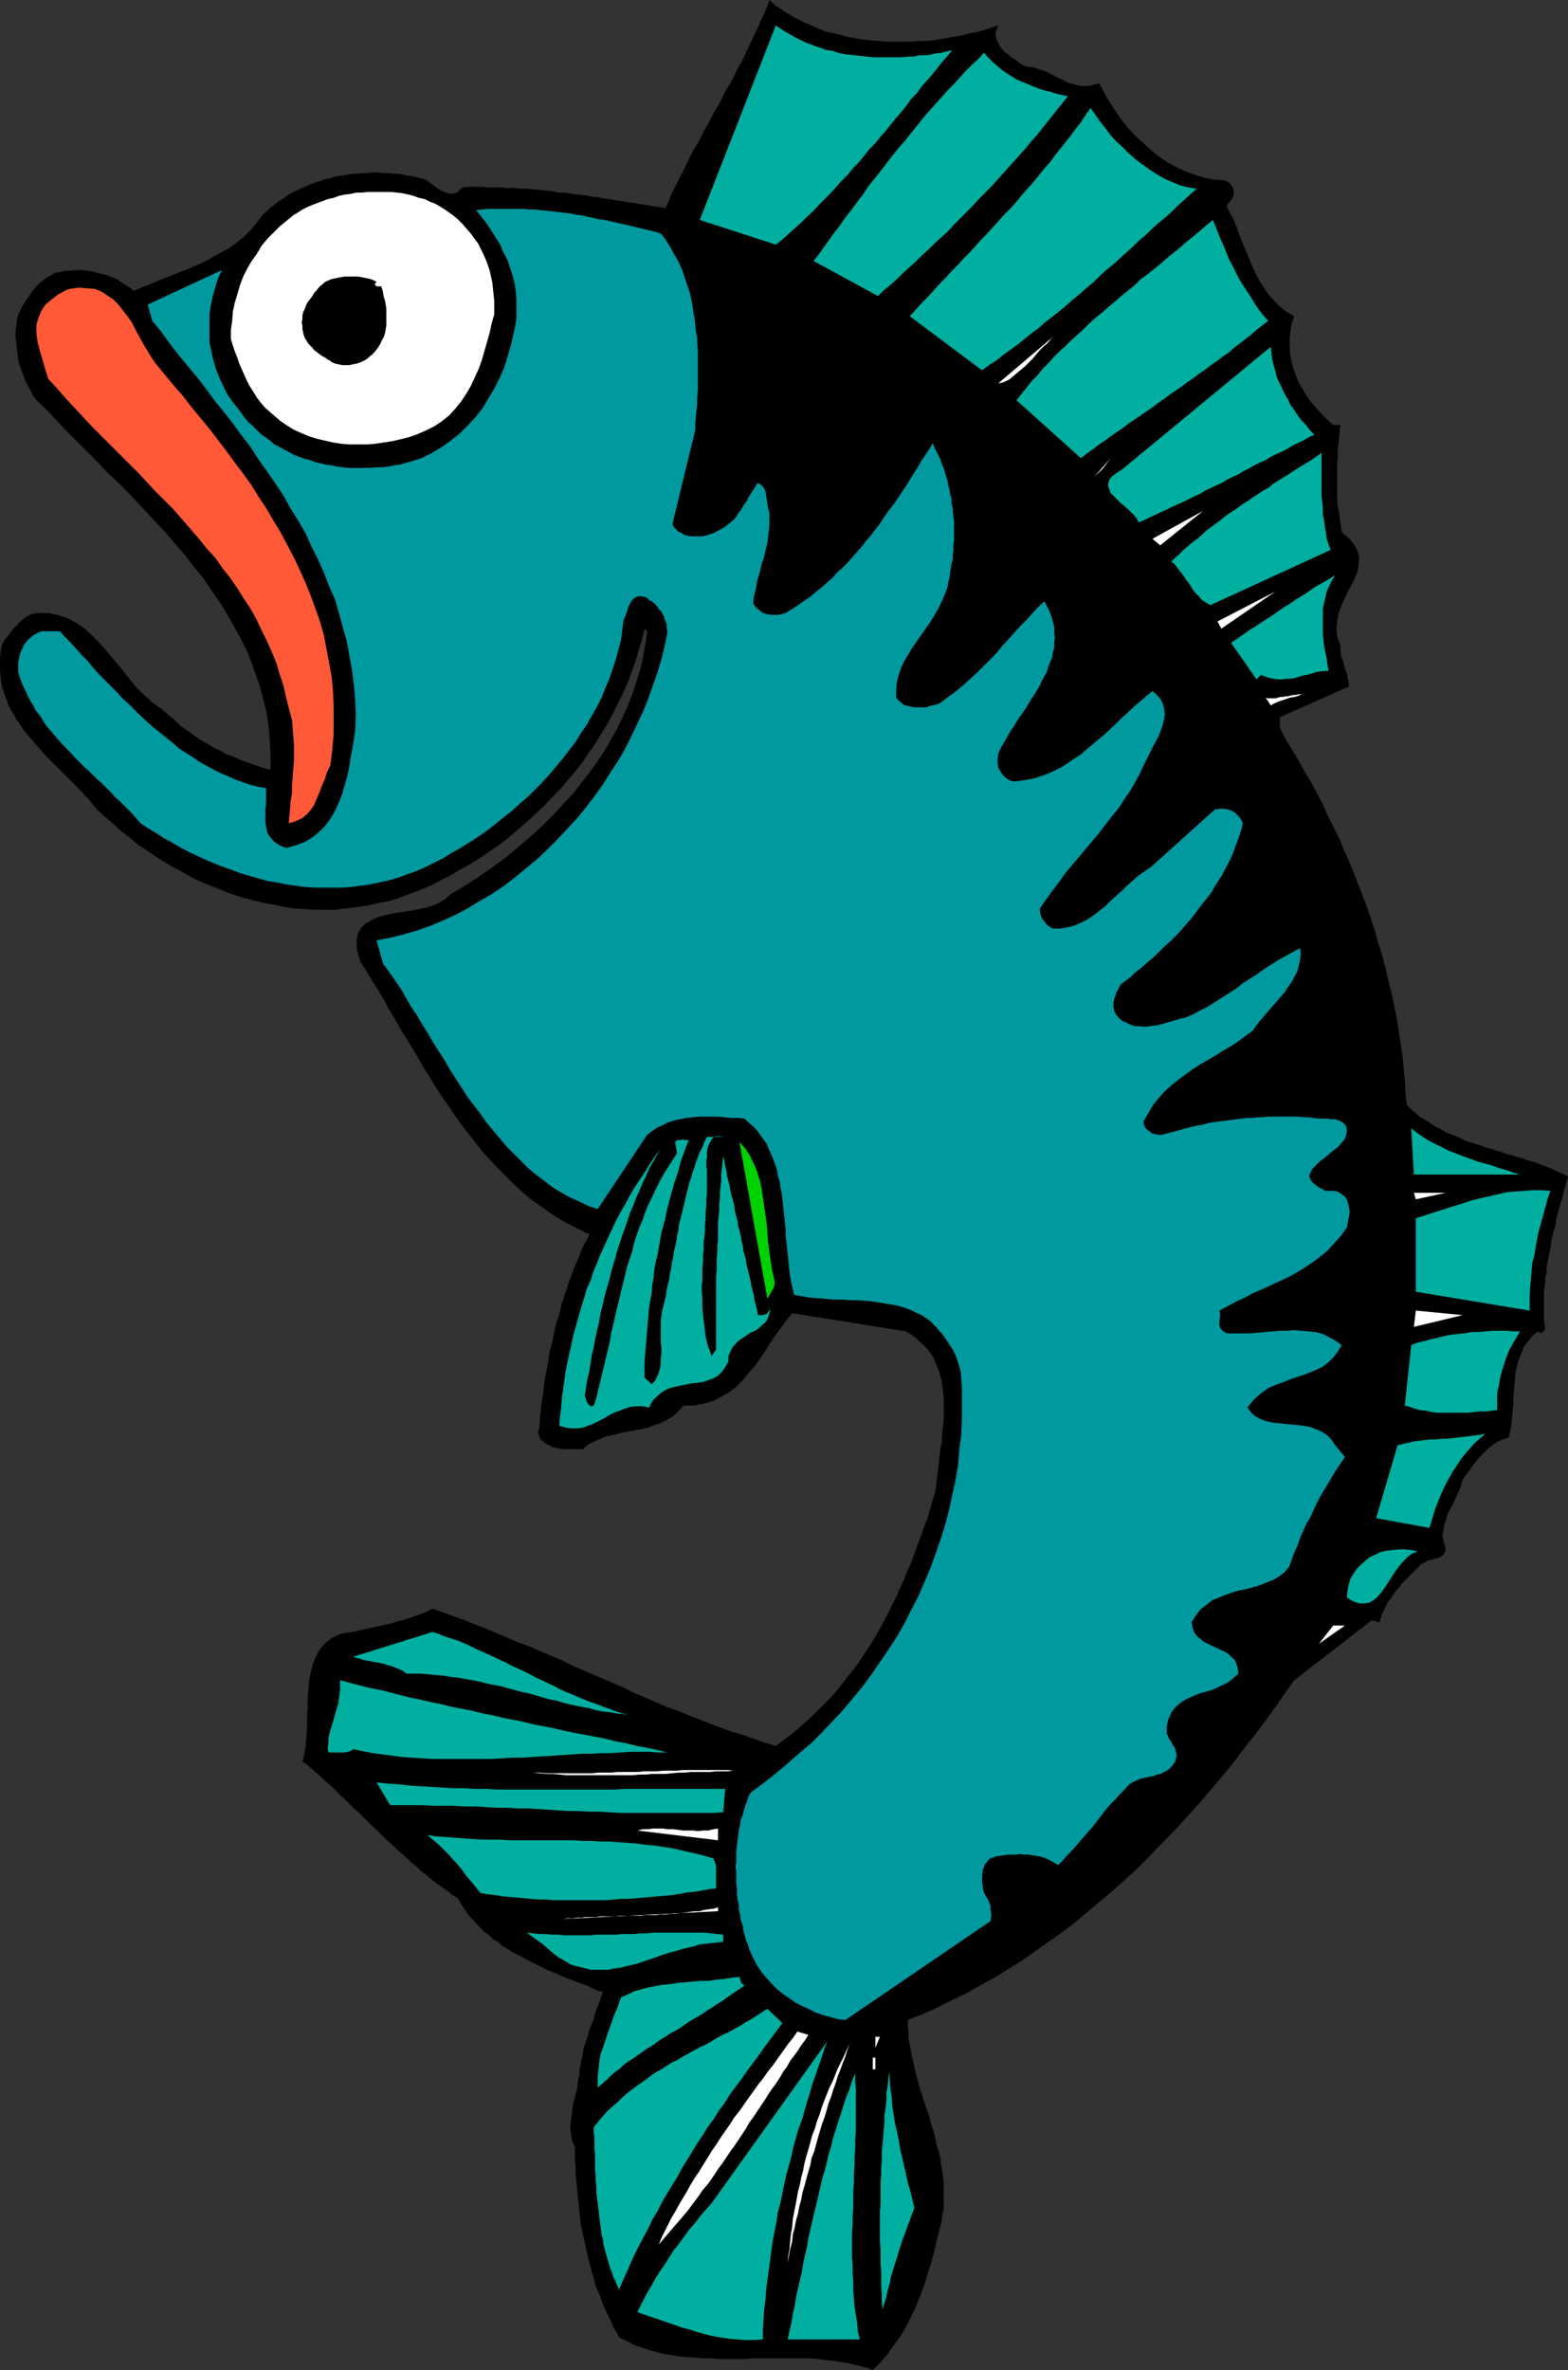 <?xml version="1.0" encoding="UTF-8" standalone="no"?>
<svg
   version="1.0"
   width="103.066mm"
   height="155.711mm"
   id="svg52"
   sodipodi:docname="Fish - Scared 2.wmf"
   xmlns:inkscape="http://www.inkscape.org/namespaces/inkscape"
   xmlns:sodipodi="http://sodipodi.sourceforge.net/DTD/sodipodi-0.dtd"
   xmlns="http://www.w3.org/2000/svg"
   xmlns:svg="http://www.w3.org/2000/svg">
  <rect width="100%" height="100%" fill="#333333" stroke="none"/>
  <sodipodi:namedview
     id="namedview52"
     pagecolor="#ffffff"
     bordercolor="#000000"
     borderopacity="0.25"
     inkscape:showpageshadow="2"
     inkscape:pageopacity="0.0"
     inkscape:pagecheckerboard="0"
     inkscape:deskcolor="#d1d1d1"
     inkscape:document-units="mm" />
  <defs
     id="defs1">
    <pattern
       id="WMFhbasepattern"
       patternUnits="userSpaceOnUse"
       width="6"
       height="6"
       x="0"
       y="0" />
  </defs>
  <path
     style="fill:#000000;fill-opacity:1;fill-rule:evenodd;stroke:none"
     d="m 248.007,6.302 -0.323,0.808 -0.323,0.808 v 0.808 l 0.162,0.808 0.323,0.808 0.323,0.646 0.485,0.808 0.485,0.646 0.646,0.646 0.808,0.485 0.646,0.646 0.808,0.485 0.646,0.485 0.646,0.485 0.808,0.485 0.646,0.323 1.131,0.162 1.293,0.162 1.131,0.485 1.131,0.323 1.131,0.485 1.131,0.646 0.969,0.485 1.131,0.485 1.131,0.646 0.969,0.323 1.131,0.323 1.131,0.323 h 1.131 1.293 l 1.131,-0.323 1.293,-0.323 1.131,2.101 1.293,2.262 1.454,2.262 1.454,2.101 1.616,2.101 1.777,1.939 1.939,1.778 1.939,1.778 1.939,1.616 2.1,1.454 2.262,1.293 2.424,1.131 2.262,0.808 2.424,0.808 2.585,0.485 2.585,0.162 0.969,0.485 0.646,0.646 0.485,0.808 0.162,0.808 v 0.808 l -0.323,0.97 -0.646,0.808 -0.808,0.97 0.808,1.778 0.969,1.778 0.808,1.939 0.646,1.939 0.808,1.939 0.808,1.939 0.808,1.939 0.808,1.939 0.808,1.778 0.969,1.778 1.131,1.778 1.131,1.616 1.293,1.454 1.454,1.454 1.616,1.293 1.939,1.131 -0.646,1.939 -0.323,1.939 -0.162,1.939 v 1.778 l 0.162,1.939 0.323,1.778 0.485,1.778 0.646,1.778 0.646,1.616 0.969,1.616 0.969,1.616 1.131,1.616 1.293,1.454 1.293,1.454 1.454,1.454 1.454,1.293 h 1.777 l -0.162,1.454 -0.162,1.616 -0.162,1.616 -0.162,1.616 v 1.616 l -0.162,1.778 v 1.778 1.616 1.778 1.778 1.778 l 0.162,1.778 0.323,1.454 0.162,1.778 0.323,1.616 0.162,1.454 1.939,1.778 1.293,1.616 0.808,1.616 0.323,1.616 -0.162,1.778 -0.323,1.616 -0.646,1.616 -0.808,1.616 -0.969,1.778 -0.808,1.778 -0.808,1.778 -0.646,1.778 -0.323,1.778 -0.162,1.939 0.162,1.939 0.808,2.101 v 0.646 0.646 l 0.162,0.808 v 0.646 l 0.162,0.485 0.323,0.646 0.162,0.646 0.162,0.646 0.162,0.646 0.162,0.646 0.323,0.646 0.162,0.646 v 0.485 l 0.162,0.646 0.162,0.646 v 0.808 l -17.126,7.595 v 2.747 l 1.454,2.747 1.616,2.747 1.616,2.585 1.454,2.747 1.616,2.585 1.454,2.747 1.454,2.747 1.293,2.909 1.293,2.585 1.454,2.909 1.131,2.747 1.293,2.909 1.131,2.747 1.131,2.909 1.131,2.909 1.131,2.909 0.969,2.909 0.969,2.909 0.808,3.07 0.969,2.909 0.808,3.07 0.646,2.909 0.808,3.07 0.646,3.07 0.646,3.07 0.485,3.07 0.485,3.07 0.485,3.232 0.323,3.232 0.323,3.07 0.162,3.232 0.323,3.232 0.969,0.97 1.131,0.97 1.131,0.97 1.131,0.646 1.293,0.808 1.131,0.808 1.293,0.646 1.131,0.646 1.293,0.646 1.293,0.485 1.293,0.485 1.131,0.646 1.454,0.485 1.131,0.323 1.454,0.485 1.131,0.485 1.454,0.323 1.293,0.485 1.293,0.323 1.293,0.485 1.293,0.323 1.454,0.485 1.293,0.323 1.293,0.485 1.293,0.323 1.293,0.485 1.293,0.485 1.293,0.485 1.131,0.485 1.293,0.646 1.293,0.485 1.131,0.646 -0.323,1.131 -0.323,1.131 -0.323,1.131 -0.323,1.293 -0.323,1.131 -0.323,1.131 -0.323,1.131 -0.323,1.131 -0.323,1.293 -0.162,1.293 -0.323,1.131 -0.323,1.131 -0.323,1.293 -0.162,1.131 -0.162,1.293 -0.323,1.131 -0.162,1.293 -0.323,1.293 -0.162,1.131 v 1.293 l -0.323,1.131 v 1.131 l -0.162,1.293 -0.162,1.131 v 1.293 1.131 1.131 1.293 1.131 1.131 l 0.162,1.131 0.162,1.131 -0.969,0.97 -0.808,-0.485 -1.454,1.131 -1.131,1.454 -0.969,1.293 -0.646,1.616 -0.646,1.616 -0.485,1.778 -0.323,1.616 -0.162,1.778 -0.162,1.939 -0.162,1.778 v 1.778 l -0.162,1.778 -0.162,1.778 -0.162,1.778 -0.323,1.616 -0.323,1.616 -0.969,0.323 -0.969,0.323 -0.969,0.485 -0.808,0.485 -0.808,0.646 -0.646,0.485 -0.808,0.808 -0.646,0.646 -0.646,0.646 -0.646,0.808 -0.646,0.808 -0.646,0.808 -0.485,0.808 -0.646,0.808 -0.646,0.808 -0.485,0.808 -0.323,0.97 -0.323,1.131 -0.485,1.131 -0.485,0.97 -0.485,1.131 -0.485,0.97 -0.646,1.131 -0.485,0.97 -0.323,1.131 -0.323,0.97 -0.323,1.131 -0.162,1.131 -0.162,0.97 0.162,1.131 0.323,1.131 0.323,1.131 -0.323,1.131 -0.646,0.646 -0.808,0.485 -0.808,0.162 -0.969,0.323 -0.969,0.162 -0.808,0.485 -0.808,0.485 -0.808,0.808 -0.808,0.808 -0.808,0.808 -0.808,0.808 -0.808,0.808 -0.808,0.808 -0.646,0.97 -0.808,0.808 -0.646,0.97 -0.646,0.97 -0.646,0.808 -0.485,0.97 -0.485,0.97 -0.485,0.97 -0.323,1.131 -0.323,0.97 -1.939,-0.485 -19.227,14.866 -2.424,3.393 -2.262,3.232 -2.424,3.393 -2.424,3.232 -2.585,3.232 -2.424,3.232 -2.585,3.232 -2.747,3.232 -2.585,3.07 -2.747,3.07 -2.747,3.07 -2.747,2.909 -2.908,2.909 -2.747,2.909 -2.908,2.909 -3.07,2.747 -3.07,2.747 -3.07,2.585 -3.07,2.585 -3.07,2.585 -3.231,2.424 -3.231,2.262 -3.393,2.424 -3.231,2.262 -3.393,2.101 -3.393,2.101 -3.555,1.939 -3.393,1.939 -3.716,1.778 -3.554,1.778 -3.554,1.616 -3.716,1.454 v 1.616 l 0.162,1.616 v 1.616 l 0.323,1.454 0.323,1.616 0.323,1.616 0.323,1.454 0.323,1.454 0.323,1.454 0.485,1.454 0.323,1.454 0.485,1.454 0.485,1.616 0.485,1.454 0.485,1.293 0.485,1.454 0.323,1.454 0.485,1.454 0.485,1.616 0.323,1.454 0.323,1.454 0.485,1.454 0.323,1.454 0.162,1.454 0.323,1.616 0.162,1.454 0.162,1.454 v 1.616 1.616 1.454 1.778 l -0.323,1.454 -0.162,1.454 -0.323,1.293 -0.323,1.293 -0.323,1.293 -0.323,1.293 -0.323,1.454 -0.323,1.293 -0.323,1.293 -0.323,1.293 -0.485,1.293 -0.323,1.293 -0.485,1.293 -0.323,1.293 -0.485,1.293 -0.485,1.293 -0.485,1.293 -0.485,1.131 -0.485,1.293 -0.646,1.131 -0.485,1.131 -0.646,1.293 -0.646,1.131 -0.646,1.131 -0.646,1.131 -0.808,1.131 -0.808,0.97 -0.808,1.131 -0.646,1.131 -0.969,0.97 -0.808,0.97 -0.969,0.97 -0.969,0.97 -1.777,-0.646 -1.939,-0.485 -1.939,-0.485 -1.939,-0.323 -1.939,-0.323 -1.939,-0.162 -2.1,-0.323 -1.939,-0.162 h -2.1 -1.939 -2.1 -2.1 -2.1 -1.939 -2.1 l -2.1,0.162 h -2.1 -1.939 -2.1 l -2.1,-0.162 h -1.939 l -1.939,-0.162 -2.1,-0.162 -1.939,-0.162 -1.939,-0.323 -2.1,-0.323 -1.777,-0.485 -1.777,-0.485 -1.939,-0.646 -1.777,-0.646 -1.777,-0.97 -1.777,-0.808 -0.646,-1.293 -0.808,-1.293 -0.485,-1.293 -0.646,-1.293 -0.646,-1.293 -0.646,-1.454 -0.485,-1.293 -0.485,-1.454 -0.646,-1.293 -0.485,-1.293 -0.323,-1.454 -0.485,-1.454 -0.323,-1.454 -0.485,-1.616 -0.323,-1.454 -0.323,-1.454 -0.323,-1.454 -0.323,-1.454 -0.323,-1.616 -0.323,-1.454 -0.162,-1.616 -0.162,-1.616 -0.162,-1.454 -0.162,-1.616 -0.162,-1.616 -0.162,-1.616 -0.162,-1.454 -0.162,-1.616 v -1.616 l -0.162,-1.616 v -1.616 -1.616 l -0.485,-1.131 -0.323,-1.131 -0.162,-1.131 -0.162,-1.131 V 527.595 l 0.162,-1.293 0.162,-1.293 0.162,-1.131 0.162,-1.293 0.323,-1.293 0.323,-1.293 0.323,-1.131 0.162,-1.293 0.162,-1.293 0.323,-1.131 v -1.293 l 0.323,-1.293 0.162,-1.293 0.323,-1.131 0.162,-1.293 0.323,-1.131 0.485,-1.293 0.323,-1.131 0.323,-1.293 0.485,-1.131 0.485,-1.131 0.323,-1.131 0.323,-1.293 0.485,-1.131 0.485,-1.131 0.323,-1.131 0.485,-1.293 -1.293,-0.323 -1.131,-0.485 -1.293,-0.646 -1.293,-0.485 -1.293,-0.485 -1.293,-0.485 -1.293,-0.485 -1.293,-0.485 -1.293,-0.646 -1.293,-0.485 -1.293,-0.485 -1.131,-0.646 -1.293,-0.646 -1.293,-0.646 -1.293,-0.646 -1.131,-0.646 -1.293,-0.646 -1.293,-0.646 -1.131,-0.808 -1.131,-0.646 -1.131,-0.97 -1.131,-0.646 -0.969,-0.97 -1.131,-0.808 -0.969,-0.97 -0.969,-0.97 -0.808,-0.97 -0.969,-0.97 -0.808,-1.131 -0.808,-1.131 -0.646,-1.131 -0.646,-1.131 -1.454,-0.808 -1.293,-1.131 -1.293,-0.808 -1.293,-0.97 -1.293,-0.97 -1.293,-1.131 -1.293,-0.97 -1.131,-1.131 -1.293,-0.97 -1.131,-1.131 -1.293,-1.131 -1.293,-1.131 -1.131,-1.131 -1.293,-1.131 -1.131,-1.131 -1.131,-1.131 -1.293,-1.131 -1.131,-1.131 -1.131,-1.131 -1.131,-1.131 -1.293,-1.131 -1.131,-1.131 -1.131,-1.131 -1.293,-1.131 -0.969,-1.131 -1.293,-1.131 -1.131,-0.97 -1.131,-1.131 -1.131,-0.97 -1.131,-0.97 -1.131,-0.97 -1.131,-0.808 0.485,-1.939 0.323,-2.101 0.162,-2.101 0.162,-2.262 v -2.424 l 0.162,-2.262 v -2.424 l 0.162,-2.262 0.162,-2.262 0.485,-2.262 0.485,-1.939 0.808,-1.939 0.969,-1.778 1.293,-1.454 1.616,-1.293 2.1,-0.97 1.454,-0.323 1.454,-0.162 1.454,-0.323 1.454,-0.323 1.454,-0.323 1.454,-0.323 1.454,-0.323 1.454,-0.323 1.454,-0.323 1.454,-0.485 1.454,-0.323 1.454,-0.485 1.293,-0.485 1.454,-0.485 1.454,-0.646 1.293,-0.646 2.747,0.97 2.585,0.97 2.747,0.97 2.747,1.131 2.585,0.97 2.585,1.131 2.747,1.131 2.585,1.131 2.747,0.97 2.585,1.131 2.585,1.131 2.747,1.131 2.585,1.293 2.585,1.131 2.585,1.131 2.747,1.131 2.585,1.131 2.585,1.131 2.585,1.293 2.747,1.131 2.585,1.131 2.585,1.131 2.747,0.97 2.747,1.131 2.585,0.97 2.747,1.131 2.585,0.97 2.747,0.97 2.747,0.808 2.747,0.97 2.747,0.97 2.747,0.808 2.1,-1.616 1.939,-1.454 1.939,-1.616 1.777,-1.616 1.777,-1.616 1.777,-1.778 1.777,-1.778 1.616,-1.778 1.454,-1.778 1.454,-1.939 1.454,-1.778 1.454,-1.939 1.293,-1.939 1.293,-1.939 1.293,-2.101 1.131,-1.939 1.131,-2.101 1.131,-2.101 0.969,-2.101 1.131,-2.101 0.969,-2.262 0.969,-2.101 0.808,-2.101 0.969,-2.101 0.808,-2.262 0.808,-2.262 0.808,-2.101 0.808,-2.262 0.808,-2.101 0.646,-2.262 0.646,-2.262 0.646,-2.101 0.162,-1.293 0.162,-1.293 0.162,-1.293 0.162,-1.454 0.162,-1.293 0.162,-1.293 0.162,-1.454 0.162,-1.454 0.323,-1.454 v -1.293 l 0.162,-1.454 0.162,-1.454 0.162,-1.293 v -1.454 -1.293 -1.454 -1.293 l -0.162,-1.293 -0.162,-1.454 -0.162,-1.131 -0.323,-1.293 -0.323,-1.293 -0.485,-1.131 -0.485,-1.293 -0.485,-1.131 -0.646,-0.97 -0.808,-1.131 -0.969,-0.97 -0.969,-0.808 -0.969,-0.97 -1.131,-0.808 -1.293,-0.808 -28.274,-4.525 -1.454,1.778 -1.293,1.778 -1.454,1.939 -1.293,1.939 -1.293,2.101 -1.293,1.939 -1.454,1.939 -1.454,1.616 -1.454,1.778 -1.616,1.616 -1.777,1.293 -1.939,1.131 -1.939,0.97 -2.262,0.646 -2.424,0.485 h -2.585 l -1.293,1.454 -1.293,1.131 -1.616,0.97 -1.454,0.808 -1.616,0.485 -1.616,0.646 -1.616,0.323 -1.777,0.323 -1.616,0.323 -1.777,0.323 -1.777,0.485 -1.616,0.323 -1.616,0.646 -1.454,0.646 -1.616,0.808 -1.293,1.131 h -0.808 -0.808 -0.969 -0.808 -0.808 -0.808 l -0.969,-0.162 -0.646,-0.162 -0.808,-0.162 -0.646,-0.323 -0.646,-0.323 -0.646,-0.323 -0.485,-0.485 -0.646,-0.485 -0.323,-0.808 -0.323,-0.646 0.323,-1.616 0.162,-1.778 0.162,-1.616 0.162,-1.616 0.162,-1.616 0.323,-1.616 0.162,-1.616 0.162,-1.616 0.323,-1.616 0.323,-1.616 0.323,-1.616 0.162,-1.616 0.323,-1.454 0.485,-1.616 0.323,-1.616 0.323,-1.616 0.323,-1.454 0.485,-1.454 0.485,-1.616 0.323,-1.616 0.485,-1.454 0.485,-1.454 0.485,-1.454 0.485,-1.454 0.646,-1.616 0.485,-1.454 0.646,-1.454 0.646,-1.454 0.485,-1.454 0.646,-1.454 0.808,-1.293 0.646,-1.454 -2.585,-1.293 -2.585,-1.293 -2.585,-1.454 -2.424,-1.616 -2.262,-1.616 -2.262,-1.616 -2.1,-1.778 -2.1,-1.939 -1.939,-1.939 -1.939,-1.939 -1.939,-2.101 -1.777,-1.939 -1.777,-2.262 -1.777,-2.262 -1.616,-2.101 -1.777,-2.424 -1.454,-2.262 -1.616,-2.262 -1.616,-2.424 -1.454,-2.424 -1.454,-2.262 -1.454,-2.585 -1.454,-2.424 -1.454,-2.424 -1.454,-2.262 -1.454,-2.585 -1.454,-2.424 -1.293,-2.424 -1.454,-2.424 -1.454,-2.262 -1.454,-2.424 -1.454,-2.262 -0.808,-2.747 -0.162,-2.262 0.323,-1.939 0.808,-1.454 1.131,-1.131 1.454,-0.808 1.777,-0.808 1.939,-0.485 2.262,-0.485 2.1,-0.323 2.262,-0.323 2.262,-0.485 2.1,-0.485 1.939,-0.808 1.616,-0.97 1.454,-1.293 2.262,-1.293 2.262,-1.454 2.262,-1.454 2.1,-1.454 2.262,-1.616 2.262,-1.616 1.939,-1.616 2.1,-1.778 2.1,-1.778 1.939,-1.778 1.939,-1.778 1.939,-1.939 1.777,-1.939 1.777,-1.939 1.777,-1.939 1.616,-2.101 1.616,-2.101 1.616,-2.101 1.454,-2.101 1.454,-2.262 1.293,-2.262 1.293,-2.262 1.131,-2.262 1.131,-2.424 0.969,-2.262 0.969,-2.585 0.808,-2.424 0.808,-2.585 0.646,-2.424 0.485,-2.585 0.485,-2.585 0.323,-2.585 -0.646,-0.646 -0.646,2.747 -0.808,2.585 -0.808,2.747 -0.969,2.747 -0.969,2.585 -1.131,2.585 -1.293,2.585 -1.293,2.585 -1.293,2.424 -1.616,2.585 -1.454,2.424 -1.616,2.262 -1.616,2.424 -1.777,2.262 -1.939,2.262 -1.777,2.101 -2.1,2.101 -1.939,2.101 -2.1,1.939 -2.262,2.101 -2.1,1.778 -2.262,1.939 -2.262,1.778 -2.424,1.616 -2.262,1.616 -2.424,1.454 -2.585,1.454 -2.424,1.454 -2.585,1.293 -2.424,1.293 -2.747,1.131 -2.585,0.97 -2.585,0.97 -2.585,0.808 -2.747,0.485 -2.585,0.646 -2.585,0.323 -2.747,0.323 -2.585,0.323 h -2.585 -2.585 l -2.585,-0.162 -2.585,-0.162 -2.747,-0.485 -2.424,-0.485 -2.585,-0.485 -2.585,-0.646 -2.424,-0.646 -2.585,-0.808 -2.424,-0.97 -2.424,-0.97 -2.424,-0.97 -2.424,-1.131 -2.262,-1.293 -2.424,-1.293 -2.262,-1.293 -2.262,-1.454 -2.1,-1.454 -2.262,-1.454 -2.1,-1.778 -2.1,-1.616 -1.939,-1.778 -2.1,-1.778 -1.939,-1.778 -0.969,-1.131 -0.969,-1.293 -1.131,-1.131 -0.969,-1.131 -1.131,-1.131 -1.131,-1.131 -1.131,-1.131 -1.131,-1.131 -1.131,-1.131 -1.131,-1.131 -1.131,-1.131 -1.131,-1.131 -0.969,-1.131 L 8.886,184.86 7.917,183.729 6.947,182.598 5.978,181.467 5.17,180.174 4.201,178.881 3.555,177.589 2.747,176.458 2.1,175.165 1.616,173.71 1.131,172.418 0.646,170.963 0.323,169.509 0.162,168.055 0,166.6 v -1.616 -1.616 l 0.162,-1.616 0.323,-1.616 0.323,-0.646 0.323,-0.646 0.485,-0.485 0.485,-0.646 0.485,-0.646 0.485,-0.646 0.485,-0.646 0.646,-0.485 0.485,-0.646 0.646,-0.485 0.485,-0.485 0.646,-0.485 0.646,-0.323 0.646,-0.323 0.646,-0.162 0.646,-0.162 h 2.908 l 2.424,0.485 2.424,0.808 2.1,1.131 1.939,1.293 1.777,1.616 1.777,1.778 1.616,1.778 1.616,1.939 1.777,2.101 1.616,1.939 1.616,2.101 1.616,1.939 1.939,1.778 1.939,1.778 2.1,1.454 1.454,1.293 1.616,1.293 1.454,1.454 1.616,1.131 1.616,1.131 1.616,1.131 1.616,0.97 1.616,0.97 1.777,0.808 1.616,0.97 1.939,0.646 1.616,0.808 1.939,0.646 1.777,0.646 1.777,0.646 1.939,0.485 v -3.555 l -0.162,-3.555 -0.323,-3.555 -0.485,-3.393 -0.808,-3.232 -0.808,-3.232 -1.131,-3.232 -1.131,-3.232 -1.293,-3.07 -1.454,-2.909 -1.616,-2.909 -1.777,-3.07 -1.777,-2.909 -1.939,-2.747 -1.939,-2.909 -2.262,-2.747 -2.1,-2.747 -2.262,-2.585 -2.262,-2.747 -2.424,-2.585 -2.424,-2.585 -2.585,-2.747 -2.424,-2.585 -2.585,-2.585 -2.585,-2.424 -2.424,-2.585 -2.585,-2.585 -2.585,-2.585 -2.585,-2.585 L 14.056,104.388 11.633,101.802 9.048,99.379 8.24,98.247 7.594,96.955 6.947,95.824 6.301,94.531 5.816,93.238 5.332,91.945 4.847,90.653 4.524,89.36 4.362,87.906 4.201,86.613 4.039,85.159 3.878,83.704 v -1.454 L 4.039,80.957 4.201,79.503 4.524,78.049 5.009,77.241 5.332,76.433 5.816,75.625 6.301,74.817 6.786,74.17 7.271,73.524 7.755,72.716 8.24,72.07 8.725,71.423 9.371,70.777 l 0.646,-0.646 0.646,-0.485 0.646,-0.485 0.808,-0.485 0.808,-0.485 0.808,-0.485 1.293,-0.162 1.293,-0.323 h 1.293 l 1.454,-0.162 h 1.293 l 1.293,0.162 1.293,0.162 1.131,0.323 1.293,0.323 1.293,0.323 1.131,0.485 1.293,0.485 1.131,0.808 0.969,0.646 1.131,0.646 0.969,0.808 2.1,-0.97 2.262,-0.808 2.1,-0.97 2.262,-0.808 2.262,-0.97 2.262,-0.808 2.1,-0.97 2.262,-0.97 1.939,-1.131 2.1,-1.131 2.1,-1.131 1.939,-1.454 1.777,-1.454 1.616,-1.616 1.454,-1.778 1.454,-1.939 0.969,-0.808 0.969,-0.97 1.131,-0.808 0.969,-0.808 1.131,-0.646 0.969,-0.808 1.131,-0.646 1.131,-0.485 1.293,-0.646 1.131,-0.485 1.131,-0.485 1.293,-0.485 1.131,-0.323 1.293,-0.485 1.131,-0.162 1.293,-0.485 1.293,-0.162 1.293,-0.162 1.293,-0.323 h 1.293 l 1.293,-0.162 h 1.293 l 1.293,-0.162 h 1.293 l 1.293,0.162 h 1.293 l 1.293,0.162 h 1.293 l 1.131,0.162 1.293,0.323 1.293,0.162 1.293,0.323 0.646,0.162 0.646,0.162 0.808,0.323 0.646,0.485 0.646,0.485 0.646,0.485 0.646,0.485 0.808,0.485 0.646,0.323 0.646,0.323 0.646,0.162 0.646,0.162 0.808,-0.162 0.646,-0.162 0.808,-0.646 0.646,-0.646 1.454,-0.162 h 1.777 1.616 l 1.454,0.162 h 1.616 1.616 l 1.616,0.162 h 1.616 l 1.616,0.162 h 1.616 l 1.616,0.162 1.616,0.162 1.616,0.162 1.616,0.162 1.454,0.323 h 1.616 l 1.777,0.323 1.454,0.162 1.616,0.162 1.616,0.323 1.616,0.162 1.454,0.323 1.616,0.162 1.616,0.323 1.454,0.162 1.616,0.323 1.454,0.162 1.616,0.323 1.454,0.162 1.454,0.323 1.616,0.162 1.454,0.323 0.808,-1.616 0.646,-1.778 0.808,-1.616 0.808,-1.616 0.808,-1.616 0.808,-1.454 0.808,-1.778 0.808,-1.616 0.808,-1.616 0.969,-1.454 0.808,-1.616 0.808,-1.616 0.969,-1.616 0.808,-1.616 0.808,-1.454 0.969,-1.616 0.808,-1.616 0.808,-1.616 0.969,-1.616 0.808,-1.454 0.808,-1.616 0.808,-1.616 0.969,-1.616 0.808,-1.778 0.646,-1.454 0.808,-1.616 0.808,-1.778 0.808,-1.616 0.646,-1.616 0.808,-1.616 0.646,-1.616 L 191.135,0 l 1.454,1.293 1.454,0.97 1.454,0.97 1.616,0.97 1.616,0.808 1.616,0.808 1.616,0.646 1.777,0.808 1.616,0.646 1.777,0.323 1.939,0.485 1.777,0.485 1.939,0.323 1.777,0.323 1.939,0.162 1.939,0.162 1.777,0.162 h 1.939 1.939 1.939 l 1.939,-0.162 h 1.939 l 1.939,-0.162 1.777,-0.323 1.939,-0.323 1.939,-0.323 1.777,-0.323 1.777,-0.485 1.777,-0.323 1.777,-0.485 1.777,-0.646 z"
     id="path1" />
  <path
     style="fill:#00afa0;fill-opacity:1;fill-rule:evenodd;stroke:none"
     d="m 236.536,12.443 -1.293,1.616 -1.293,1.454 -1.131,1.454 -1.293,1.616 -1.293,1.454 -1.293,1.454 -1.131,1.616 -1.454,1.454 -1.131,1.616 -1.293,1.616 -1.293,1.454 -1.293,1.616 -1.293,1.616 -1.293,1.454 -1.293,1.616 -1.454,1.454 -1.293,1.616 -1.293,1.616 -1.454,1.454 -1.293,1.616 -1.454,1.454 -1.293,1.454 -1.454,1.616 -1.454,1.454 -1.454,1.454 -1.454,1.616 -1.616,1.454 -1.454,1.454 -1.454,1.293 -1.616,1.454 -1.616,1.454 -1.616,1.293 -18.904,-6.14 18.904,-48.316 1.131,0.808 1.293,0.808 1.131,0.646 1.131,0.646 1.293,0.646 1.293,0.646 1.293,0.485 1.293,0.485 1.454,0.485 1.293,0.485 1.454,0.162 1.293,0.485 1.454,0.323 1.454,0.162 1.454,0.162 1.454,0.162 1.454,0.162 1.454,0.162 h 1.454 1.454 1.454 1.454 1.454 l 1.454,-0.162 h 1.454 l 1.293,-0.323 h 1.454 l 1.454,-0.162 1.293,-0.323 1.454,-0.162 1.293,-0.323 z"
     id="path2" />
  <path
     style="fill:#00afa0;fill-opacity:1;fill-rule:evenodd;stroke:none"
     d="m 265.295,23.915 -1.293,1.616 -1.293,1.616 -1.293,1.616 -1.293,1.616 -1.293,1.616 -1.293,1.616 -1.454,1.616 -1.293,1.616 -1.454,1.616 -1.454,1.616 -1.454,1.616 -1.454,1.616 -1.454,1.616 -1.454,1.616 -1.454,1.454 -1.616,1.616 -1.454,1.616 -1.616,1.616 -1.454,1.454 -1.616,1.616 -1.454,1.616 -1.616,1.454 -1.616,1.454 -1.616,1.616 -1.616,1.454 -1.454,1.454 -1.616,1.454 -1.616,1.454 -1.454,1.454 -1.616,1.454 -1.616,1.293 -1.454,1.454 -15.995,-8.726 1.293,-1.616 1.131,-1.616 1.293,-1.778 1.131,-1.616 1.293,-1.616 1.131,-1.616 1.293,-1.778 1.293,-1.616 1.131,-1.616 1.293,-1.616 1.131,-1.778 1.293,-1.616 1.293,-1.616 1.293,-1.616 1.293,-1.778 1.293,-1.616 1.293,-1.616 1.454,-1.616 1.293,-1.616 1.293,-1.616 1.293,-1.616 1.293,-1.616 1.454,-1.616 1.454,-1.616 1.293,-1.454 1.454,-1.616 1.454,-1.454 1.454,-1.616 1.454,-1.616 1.454,-1.454 1.616,-1.454 1.454,-1.616 0.969,1.131 1.131,1.131 1.131,0.97 1.131,0.97 1.131,0.808 1.293,0.808 1.293,0.808 1.454,0.646 1.293,0.485 1.454,0.646 1.293,0.485 1.454,0.485 1.454,0.323 1.454,0.485 1.454,0.323 z"
     id="path3" />
  <path
     style="fill:#00afa0;fill-opacity:1;fill-rule:evenodd;stroke:none"
     d="m 297.286,46.861 -1.616,1.454 -1.454,1.293 -1.616,1.454 -1.454,1.454 -1.616,1.454 -1.616,1.293 -1.616,1.454 -1.616,1.616 -1.616,1.293 -1.616,1.616 -1.616,1.454 -1.616,1.454 -1.616,1.454 -1.777,1.454 -1.616,1.454 -1.616,1.616 -1.777,1.454 -1.616,1.454 -1.777,1.454 -1.616,1.454 -1.777,1.454 -1.616,1.293 -1.939,1.454 -1.616,1.454 -1.777,1.293 -1.777,1.454 -1.616,1.293 -1.777,1.293 -1.777,1.293 -1.616,1.293 -1.777,1.131 -1.777,1.293 -17.934,-13.412 1.454,-1.616 1.454,-1.616 1.616,-1.616 1.454,-1.616 1.454,-1.616 1.454,-1.454 1.454,-1.616 1.616,-1.616 1.454,-1.616 1.454,-1.454 1.454,-1.616 1.454,-1.616 1.454,-1.454 1.454,-1.616 1.454,-1.616 1.454,-1.616 1.454,-1.454 1.454,-1.616 1.293,-1.616 1.454,-1.616 1.454,-1.616 1.293,-1.616 1.293,-1.616 1.454,-1.616 1.293,-1.778 1.293,-1.616 1.293,-1.616 1.293,-1.616 1.293,-1.778 1.293,-1.616 1.131,-1.778 1.293,-1.778 1.131,1.616 1.131,1.616 1.293,1.616 1.293,1.778 1.454,1.616 1.616,1.454 1.616,1.616 1.616,1.454 1.777,1.293 1.777,1.293 1.777,1.131 1.939,1.131 1.939,0.808 1.939,0.808 1.939,0.485 z"
     id="path4" />
  <path
     style="fill:#ffffff;fill-opacity:1;fill-rule:evenodd;stroke:none"
     d="m 173.848,42.337 -4.524,10.988 z"
     id="path5" />
  <path
     style="fill:#ffffff;fill-opacity:1;fill-rule:evenodd;stroke:none"
     d="m 114.875,55.587 0.969,1.131 1.131,1.293 0.808,1.131 0.969,1.293 0.646,1.293 0.646,1.293 0.646,1.454 0.485,1.293 0.485,1.454 0.323,1.454 0.323,1.454 0.162,1.616 0.162,1.454 0.162,1.616 v 1.616 1.616 l -0.646,2.262 -0.485,2.262 -0.646,2.262 -0.646,2.262 -0.646,2.262 -0.808,2.262 -0.969,2.101 -0.969,2.101 -1.131,1.939 -1.293,1.939 -1.293,1.616 -1.616,1.778 -1.777,1.454 -1.939,1.293 -2.262,1.131 -2.262,0.97 -1.939,0.646 -1.939,0.485 -2.1,0.485 -2.1,0.323 -2.1,0.323 -2.1,0.162 h -2.1 -2.262 l -1.939,-0.162 -2.1,-0.323 -2.1,-0.485 -2.1,-0.485 -1.939,-0.646 -1.939,-0.808 -1.777,-0.808 -1.777,-1.131 -1.454,-0.97 -1.293,-1.131 -1.293,-1.131 -1.131,-0.97 -1.131,-1.293 -0.969,-1.293 -0.808,-1.293 -0.808,-1.293 -0.808,-1.454 -0.646,-1.454 -0.646,-1.454 -0.646,-1.454 -0.485,-1.454 -0.646,-1.616 -0.485,-1.454 -0.485,-1.616 v -2.262 l 0.323,-2.262 0.162,-2.262 0.485,-2.262 0.646,-2.101 0.646,-2.262 0.808,-2.101 0.969,-1.939 1.131,-1.939 1.293,-1.778 1.131,-1.939 1.454,-1.778 1.454,-1.454 1.616,-1.616 1.777,-1.454 1.777,-1.454 1.131,-0.646 0.969,-0.646 1.293,-0.646 1.131,-0.485 1.293,-0.485 1.293,-0.485 1.293,-0.485 1.454,-0.323 1.293,-0.485 1.454,-0.323 1.454,-0.162 1.454,-0.323 h 1.454 l 1.293,-0.162 h 1.616 1.293 1.454 1.454 l 1.454,0.162 1.454,0.162 1.454,0.323 1.293,0.323 1.293,0.485 1.454,0.323 1.293,0.646 1.293,0.485 1.131,0.646 1.293,0.808 1.131,0.808 1.131,0.808 0.969,0.808 z"
     id="path6" />
  <path
     style="fill:#0099a0;fill-opacity:1;fill-rule:evenodd;stroke:none"
     d="m 164.153,58.011 0.969,1.131 0.808,1.293 0.808,1.293 0.646,1.293 0.808,1.293 0.646,1.293 0.646,1.454 0.485,1.454 0.485,1.454 0.485,1.454 0.485,1.454 0.323,1.616 0.323,1.454 0.162,1.616 0.323,1.454 0.162,1.616 0.162,1.616 0.323,1.616 v 1.616 l 0.162,1.616 v 1.616 1.616 1.616 1.616 1.616 1.778 l -0.162,1.616 v 1.616 l -0.162,1.616 -0.162,1.616 -0.162,1.778 v 1.616 l -5.655,23.269 0.323,0.808 0.646,0.646 0.485,0.485 0.808,0.323 0.646,0.485 0.646,0.162 0.808,0.162 h 0.808 0.646 0.808 0.808 l 0.808,-0.162 0.646,-0.162 0.808,-0.323 0.646,-0.162 0.485,-0.323 0.969,-0.485 0.969,-0.485 0.808,-0.646 0.808,-0.646 0.808,-0.646 0.646,-0.808 0.485,-0.808 0.646,-0.808 0.485,-0.808 0.485,-0.808 0.646,-0.808 0.323,-0.808 0.646,-0.97 0.485,-0.808 0.646,-0.97 0.485,-0.808 0.808,0.485 0.646,0.646 0.485,0.97 0.162,0.97 0.162,1.131 0.162,1.131 0.162,1.131 0.323,0.97 v 1.616 1.454 l -0.162,1.454 -0.162,1.454 -0.162,1.454 -0.323,1.293 -0.323,1.454 -0.323,1.293 -0.485,1.293 -0.323,1.454 -0.323,1.293 -0.485,1.454 -0.162,1.293 -0.323,1.454 -0.323,1.293 -0.162,1.454 0.646,0.97 0.969,0.808 0.808,0.646 1.131,0.323 1.131,0.162 h 1.131 l 1.131,-0.162 1.131,-0.323 1.616,-0.97 1.454,-0.97 1.616,-1.131 1.454,-0.97 1.293,-1.131 1.454,-1.131 1.293,-1.131 1.454,-1.293 1.131,-1.293 1.293,-1.131 1.293,-1.293 1.131,-1.293 1.293,-1.454 1.131,-1.293 0.969,-1.293 1.293,-1.454 0.969,-1.293 1.131,-1.454 0.969,-1.454 0.969,-1.454 1.131,-1.454 0.969,-1.293 0.969,-1.454 0.969,-1.454 0.969,-1.454 0.969,-1.616 0.808,-1.293 0.969,-1.454 0.808,-1.454 0.969,-1.454 0.969,-1.454 0.808,-1.454 0.485,1.131 0.485,0.97 0.485,0.97 0.485,0.97 0.323,1.131 0.485,0.97 0.323,1.131 0.323,1.131 0.323,0.97 0.162,1.131 0.323,1.131 0.162,1.131 0.323,0.97 v 1.293 l 0.323,1.131 v 0.97 l 0.162,1.131 0.162,1.293 v 1.131 1.131 1.131 1.131 l -0.162,1.293 v 1.131 l -0.162,1.131 v 1.131 l -0.323,1.131 -0.162,1.131 -0.162,1.131 -0.162,1.293 -0.323,1.131 -0.162,1.131 -0.646,1.778 -0.808,1.778 -0.808,1.778 -0.969,1.616 -0.969,1.616 -1.131,1.616 -1.131,1.616 -1.131,1.616 -1.131,1.616 -0.969,1.616 -0.969,1.616 -0.808,1.616 -0.646,1.939 -0.485,1.778 -0.162,1.939 v 1.939 l 0.485,0.646 0.646,0.485 0.485,0.485 0.646,0.323 0.808,0.162 0.646,0.162 0.808,0.162 h 0.646 0.808 0.808 0.808 l 0.646,-0.323 0.808,-0.162 0.646,-0.162 0.646,-0.162 0.646,-0.323 1.939,-1.454 1.777,-1.293 1.777,-1.454 1.777,-1.616 1.616,-1.454 1.616,-1.616 1.616,-1.616 1.616,-1.616 1.454,-1.778 1.454,-1.616 1.616,-1.778 1.454,-1.616 1.616,-1.616 1.454,-1.616 1.454,-1.616 1.616,-1.454 0.646,1.293 0.646,1.293 0.485,1.293 0.323,1.293 0.323,1.293 v 1.293 l 0.162,1.293 -0.162,1.131 v 1.293 l -0.323,1.131 -0.162,1.293 -0.485,1.131 -0.485,1.131 -0.323,1.293 -0.646,1.131 -0.646,1.131 -0.485,1.131 -0.646,1.131 -0.808,1.293 -0.646,0.97 -0.808,1.293 -0.646,1.131 -0.808,1.131 -0.808,1.131 -0.646,0.97 -0.646,1.131 -0.808,1.131 -0.646,1.131 -0.646,1.131 -0.646,1.131 -0.646,1.131 -0.485,1.131 -0.162,1.293 v 1.131 l 0.162,1.131 0.485,0.808 0.646,0.97 0.646,0.646 0.969,0.646 1.131,0.323 2.585,-0.323 2.585,-0.485 2.424,-0.808 2.262,-0.97 2.262,-1.131 2.1,-1.454 2.262,-1.454 2.1,-1.778 1.939,-1.616 2.1,-1.778 1.939,-1.778 1.939,-1.939 1.939,-1.778 1.939,-1.778 2.1,-1.778 1.939,-1.616 1.131,0.97 0.969,1.131 0.485,1.131 0.323,1.131 0.162,1.293 -0.162,1.293 -0.323,1.454 -0.485,1.293 -0.485,1.293 -0.646,1.293 -0.808,1.454 -0.646,1.293 -0.646,1.293 -0.646,1.293 -0.646,1.293 -0.485,1.131 -1.293,2.424 -1.293,2.262 -1.454,2.101 -1.454,2.262 -1.616,1.939 -1.616,2.101 -1.616,2.101 -1.616,1.939 -1.777,2.101 -1.616,1.939 -1.777,2.101 -1.616,1.939 -1.616,2.262 -1.616,2.101 -1.616,2.262 -1.454,2.101 v 0.808 l 0.162,0.808 0.323,0.808 0.485,0.646 0.485,0.646 0.485,0.485 0.646,0.485 0.646,0.323 h 1.939 l 1.777,-0.323 1.777,-0.485 1.454,-0.646 1.616,-0.808 1.454,-0.97 1.454,-1.131 1.454,-1.131 1.293,-1.293 1.454,-1.293 1.454,-1.293 1.293,-1.293 1.454,-1.293 1.293,-1.131 1.616,-1.131 1.454,-0.97 15.995,-14.382 1.131,-0.162 h 1.131 l 0.969,0.162 0.969,0.323 0.808,0.485 0.808,0.808 0.646,0.808 0.485,0.97 -0.323,1.454 -0.485,1.454 -0.485,1.454 -0.646,1.616 -0.485,1.454 -0.646,1.454 -0.646,1.293 -0.808,1.454 -0.646,1.293 -0.969,1.454 -0.808,1.293 -0.808,1.454 -0.969,1.293 -0.969,1.131 -0.969,1.293 -0.969,1.293 -0.969,1.293 -1.131,1.293 -0.969,1.131 -1.131,1.293 -1.131,1.131 -1.131,1.131 -1.293,1.131 -1.131,1.131 -1.131,1.131 -1.293,1.131 -1.131,0.97 -1.293,1.131 -1.293,0.97 -1.131,1.131 -1.293,0.97 -1.293,0.97 -0.485,0.97 -0.485,0.808 -0.323,0.97 -0.323,0.97 -0.162,0.97 v 0.808 l 0.162,0.97 0.485,0.97 0.808,0.97 0.808,0.646 1.131,0.485 0.969,0.485 1.131,0.323 h 1.131 l 1.131,0.162 1.131,-0.162 1.293,-0.162 1.131,-0.162 1.131,-0.323 1.131,-0.323 1.131,-0.323 1.131,-0.323 0.969,-0.323 0.969,-0.162 1.939,-0.808 1.777,-0.97 1.939,-0.97 1.777,-1.131 1.777,-1.131 1.777,-1.131 1.777,-1.131 1.616,-1.293 1.777,-1.131 1.777,-1.131 1.777,-1.293 1.777,-1.131 1.777,-1.131 1.777,-0.97 1.777,-0.97 1.777,-0.97 0.162,1.454 -0.162,1.454 -0.323,1.454 -0.323,1.293 -0.646,1.293 -0.808,1.454 -0.808,1.131 -0.808,1.293 -1.131,1.293 -0.969,1.131 -1.131,1.293 -0.969,1.131 -0.969,1.131 -1.131,1.293 -0.969,1.293 -0.808,1.131 -1.777,1.293 -1.939,1.454 -1.777,1.131 -1.939,1.131 -1.777,1.131 -1.939,1.131 -1.939,1.131 -1.777,1.131 -1.777,1.293 -1.777,1.293 -1.777,1.454 -1.616,1.454 -1.454,1.616 -1.454,1.778 -1.131,1.939 -1.293,2.262 0.162,0.646 0.323,0.808 0.485,0.485 0.646,0.485 0.646,0.485 0.808,0.162 0.808,0.162 h 0.646 l 1.293,-0.323 1.131,-0.323 1.293,-0.323 1.131,-0.323 1.131,-0.323 1.293,-0.323 1.293,-0.323 1.131,-0.162 1.293,-0.323 1.293,-0.323 1.293,-0.162 1.293,-0.162 1.293,-0.162 1.131,-0.162 1.293,-0.162 1.293,-0.162 1.293,-0.162 h 1.293 l 1.293,-0.162 h 1.293 l 1.293,-0.162 h 1.293 1.293 1.293 1.293 1.293 1.293 l 1.131,0.162 h 1.293 l 1.293,0.162 1.293,0.162 h 1.131 0.969 l 0.969,0.162 h 0.969 l 0.969,0.323 0.646,0.323 0.646,0.485 0.485,0.646 0.162,0.97 -0.162,1.131 -0.323,0.97 -0.808,0.97 -0.969,1.131 -1.131,0.808 -1.131,0.97 -1.131,0.97 -1.131,0.808 -0.969,0.97 -0.808,0.808 -0.485,0.97 -0.323,0.808 0.323,0.97 0.646,0.808 1.293,0.97 1.777,0.97 h 1.131 0.808 l 0.969,0.162 0.646,0.323 0.646,0.485 0.485,0.323 0.485,0.646 0.323,0.646 0.162,0.646 0.162,0.808 0.162,0.808 v 0.808 l -0.162,0.808 -0.162,0.97 -0.162,0.808 -0.162,0.808 -1.454,2.101 -1.777,1.939 -1.616,1.778 -1.777,1.454 -1.939,1.454 -1.939,1.293 -2.1,1.293 -2.1,1.131 -2.1,0.97 -2.1,0.97 -2.1,0.97 -2.262,0.97 -2.1,1.131 -2.1,0.97 -2.1,1.131 -2.1,1.131 0.162,0.646 v 0.808 l -0.162,0.808 v 0.646 0.808 l 0.323,0.808 0.485,0.485 0.969,0.646 h 1.939 1.939 1.777 l 1.939,-0.162 1.939,-0.162 1.777,-0.162 1.939,-0.162 h 1.777 l 1.777,-0.162 1.777,0.162 1.777,0.162 1.777,0.162 1.777,0.485 1.616,0.808 1.454,0.808 1.616,1.131 -0.969,1.616 -1.131,1.454 -1.293,1.293 -1.293,0.97 -1.616,0.808 -1.616,0.646 -1.616,0.646 -1.616,0.485 -1.777,0.646 -1.616,0.646 -1.777,0.646 -1.616,0.646 -1.454,0.97 -1.454,1.131 -1.293,1.293 -1.293,1.616 0.969,1.293 1.131,0.97 1.293,0.646 1.293,0.485 1.454,0.323 1.616,0.162 1.454,0.162 1.616,0.162 1.616,0.162 1.616,0.162 1.616,0.323 1.293,0.485 1.454,0.646 1.293,0.808 1.131,1.131 0.969,1.454 2.424,2.909 -0.969,1.454 -1.131,1.616 -0.969,1.616 -0.969,1.616 -0.969,1.616 -0.969,1.616 -0.969,1.778 -0.808,1.778 -0.808,1.778 -0.969,1.616 -0.808,1.778 -0.808,1.778 -0.646,1.939 -0.808,1.778 -0.646,1.778 -0.646,1.778 -1.293,1.454 -1.293,0.97 -1.454,0.808 -1.616,0.646 -1.616,0.646 -1.616,0.485 -1.777,0.485 -1.777,0.323 -1.616,0.485 -1.777,0.646 -1.616,0.646 -1.616,0.646 -1.454,1.131 -1.454,1.131 -1.131,1.454 -1.131,1.778 0.323,1.454 0.323,0.97 0.646,0.97 0.808,0.646 0.969,0.808 0.969,0.485 0.969,0.485 1.131,0.485 0.969,0.485 1.131,0.485 0.808,0.485 0.808,0.808 0.808,0.646 0.485,0.97 0.323,1.131 0.162,1.454 -1.131,0.97 -1.131,0.97 -1.131,0.646 -1.454,0.646 -1.293,0.646 -1.454,0.485 -1.454,0.323 -1.293,0.485 -1.454,0.646 -1.131,0.485 -1.293,0.808 -0.969,0.808 -0.969,0.97 -0.646,1.131 -0.646,1.454 -0.323,1.616 v 0.646 0.646 0.485 l 0.323,0.646 0.162,0.485 0.323,0.485 0.323,0.485 0.162,0.323 0.323,0.646 0.323,0.323 0.162,0.485 0.162,0.646 0.162,0.485 v 0.646 l -0.162,0.485 -0.162,0.808 -0.485,0.646 -0.485,0.646 -0.646,0.646 -0.808,0.485 -0.646,0.323 -0.646,0.323 -0.808,0.162 -0.808,0.323 -0.808,0.162 -0.808,0.162 -0.646,0.162 -0.969,0.162 -0.646,0.323 -0.808,0.323 -0.646,0.323 -0.808,0.485 -1.131,1.293 -1.131,1.131 -1.131,1.293 -1.293,1.293 -1.131,1.293 -0.969,1.293 -1.131,1.454 -0.969,1.293 -1.131,1.293 -1.131,1.293 -1.131,1.293 -0.969,1.131 -1.131,1.293 -1.131,1.131 -0.969,1.131 -1.131,1.131 -0.808,-0.485 -0.808,-0.485 -0.969,-0.485 -0.808,-0.323 -0.969,-0.323 -0.969,-0.162 -0.969,-0.162 -1.131,-0.162 h -0.969 l -1.131,-0.162 -0.969,0.162 h -0.969 -1.131 l -0.969,0.162 -1.131,0.162 -0.969,0.162 -0.646,0.323 -0.646,0.162 -0.485,0.485 -0.323,0.485 -0.485,0.485 -0.162,0.646 -0.323,0.646 v 0.485 l -0.162,0.808 v 0.646 0.646 0.646 l 0.162,0.646 v 0.646 l 0.162,0.646 0.162,0.646 0.485,0.808 0.485,0.808 0.323,0.808 0.323,0.808 v 0.97 l 0.162,0.808 v 0.97 l -0.162,0.97 -36.03,24.562 -1.777,-0.162 -1.777,-0.485 -1.777,-0.485 -1.939,-0.646 -1.616,-0.808 -1.777,-0.808 -1.616,-0.808 -1.616,-1.131 -1.454,-0.97 -1.616,-1.293 -1.293,-1.293 -1.293,-1.454 -1.131,-1.293 -1.131,-1.616 -0.808,-1.454 -0.808,-1.778 -0.485,-0.97 -0.323,-1.293 -0.485,-0.97 -0.323,-1.293 -0.323,-1.131 -0.162,-1.293 -0.485,-1.293 -0.162,-1.293 -0.323,-1.293 v -1.293 l -0.323,-1.293 -0.162,-1.293 v -1.454 l -0.162,-1.293 v -1.293 -1.454 l -0.162,-1.293 0.162,-1.293 v -1.454 -1.293 l 0.162,-1.293 0.162,-1.293 0.162,-1.293 0.162,-1.293 0.323,-1.293 0.162,-1.293 0.485,-1.131 0.323,-1.293 0.323,-1.131 0.485,-1.131 0.323,-1.131 0.646,-0.97 3.07,-2.262 3.07,-2.424 2.908,-2.424 2.908,-2.585 2.908,-2.424 2.747,-2.747 2.585,-2.747 2.585,-2.747 2.424,-2.909 2.424,-2.909 2.262,-3.07 2.1,-3.07 2.1,-3.07 2.1,-3.232 1.939,-3.393 1.616,-3.232 1.777,-3.393 1.454,-3.393 1.454,-3.393 1.293,-3.555 1.293,-3.717 1.131,-3.555 0.969,-3.717 0.808,-3.717 0.808,-3.717 0.646,-3.717 0.323,-3.878 0.485,-3.878 0.162,-3.878 v -3.878 -3.878 l -0.323,-4.04 -0.323,-1.131 -0.323,-0.97 -0.323,-1.131 -0.485,-1.131 -0.485,-0.97 -0.646,-0.97 -0.646,-0.97 -0.646,-0.97 -0.646,-0.97 -0.808,-0.808 -0.808,-0.97 -0.808,-0.808 -0.808,-0.808 -0.969,-0.646 -0.969,-0.646 -1.131,-0.485 -1.616,-0.808 -1.777,-0.646 -1.777,-0.485 -1.939,-0.323 -1.939,-0.323 -1.939,-0.323 -1.939,-0.162 -1.939,-0.162 h -1.939 l -1.939,-0.162 h -2.1 l -1.939,-0.162 -1.939,-0.162 -1.939,-0.162 -1.939,-0.323 -1.939,-0.323 -0.323,-1.454 -0.323,-1.293 -0.323,-1.616 -0.162,-1.293 -0.162,-1.454 -0.162,-1.616 -0.162,-1.454 -0.162,-1.454 -0.162,-1.616 -0.162,-1.454 v -1.454 l -0.162,-1.454 -0.162,-1.616 -0.162,-1.454 -0.162,-1.454 -0.162,-1.616 -0.162,-1.454 -0.323,-1.454 -0.162,-1.454 -0.485,-1.454 -0.162,-1.293 -0.485,-1.454 -0.485,-1.293 -0.485,-1.293 -0.646,-1.293 -0.485,-1.293 -0.808,-1.131 -0.808,-1.131 -0.808,-1.131 -0.969,-0.97 -1.131,-0.97 -0.969,-0.97 -1.616,-0.162 h -1.616 l -1.616,-0.162 -1.777,-0.162 h -1.454 -1.616 -1.616 l -1.616,0.162 -1.616,0.162 -1.616,0.323 -1.454,0.323 -1.454,0.485 -1.293,0.646 -1.454,0.646 -1.131,0.808 -1.293,0.97 -12.279,18.421 -2.424,-0.808 -2.262,-1.131 -2.262,-0.97 -2.262,-1.293 -2.1,-1.293 -2.1,-1.616 -1.939,-1.454 -1.939,-1.616 -1.777,-1.778 -1.777,-1.778 -1.777,-1.778 -1.616,-1.939 -1.777,-2.101 -1.616,-1.939 -1.454,-2.101 -1.616,-2.101 -1.616,-2.101 -1.454,-2.262 -1.454,-2.262 -1.454,-2.262 -1.293,-2.262 -1.454,-2.262 -1.454,-2.262 -1.293,-2.262 -1.454,-2.262 -1.293,-2.262 -1.454,-2.101 -1.293,-2.262 -1.293,-2.262 -1.454,-2.101 -1.454,-2.101 -1.454,-1.939 -1.616,-5.817 3.393,-0.646 3.231,-0.808 3.393,-0.97 3.231,-1.131 3.07,-1.293 3.231,-1.454 3.07,-1.616 2.908,-1.778 3.07,-1.778 2.908,-1.939 2.747,-2.101 2.747,-2.262 2.747,-2.262 2.585,-2.424 2.424,-2.424 2.424,-2.585 2.424,-2.585 2.262,-2.747 2.1,-2.747 2.1,-2.909 1.939,-3.07 1.939,-2.909 1.777,-3.07 1.616,-3.232 1.454,-3.07 1.454,-3.07 1.293,-3.232 1.131,-3.232 1.131,-3.232 0.969,-3.232 0.808,-3.232 0.646,-3.232 v -0.646 l -0.162,-0.808 v -0.646 l -0.162,-0.646 -0.323,-0.646 -0.162,-0.646 -0.323,-0.646 -0.323,-0.646 -0.485,-0.485 -0.485,-0.646 -0.323,-0.485 -0.485,-0.485 -0.646,-0.485 -0.646,-0.323 -0.485,-0.485 -0.646,-0.323 -1.293,-0.162 -0.969,0.323 -0.808,0.646 -0.485,0.808 -0.485,0.97 -0.323,1.131 -0.323,0.97 -0.485,0.97 -0.323,2.424 -0.323,2.585 -0.646,2.424 -0.646,2.424 -0.808,2.424 -0.808,2.424 -0.969,2.262 -0.969,2.424 -1.131,2.262 -1.293,2.262 -1.293,2.262 -1.454,2.101 -1.293,2.101 -1.616,2.101 -1.616,2.101 -1.616,1.939 -1.777,2.101 -1.777,1.939 -1.777,1.778 -1.939,1.939 -1.939,1.616 -1.939,1.778 -2.1,1.616 -1.939,1.616 -2.1,1.616 -2.1,1.454 -2.262,1.454 -2.1,1.293 -2.262,1.293 -2.1,1.293 -2.262,1.131 -2.262,1.131 -2.262,0.97 -2.262,0.808 -2.262,0.808 -2.262,0.646 -2.262,0.485 -2.262,0.485 -2.262,0.323 -2.424,0.323 -2.262,0.162 h -2.262 -2.262 -2.424 l -2.262,-0.162 -2.262,-0.323 -2.424,-0.323 -2.262,-0.485 -2.262,-0.323 -2.262,-0.646 -2.262,-0.646 -2.262,-0.646 -2.1,-0.808 -2.262,-0.808 -2.1,-0.808 -2.262,-0.97 -2.1,-0.97 -2.1,-0.97 -2.1,-1.131 -1.939,-1.131 -2.1,-1.131 -1.939,-1.293 -1.939,-1.131 -1.939,-1.293 -0.969,-1.131 -0.969,-1.131 -1.131,-1.131 -0.969,-0.97 -1.131,-1.131 -1.131,-0.97 -0.969,-1.131 -1.131,-1.131 -1.131,-1.131 -1.131,-0.97 -1.131,-1.131 -0.969,-0.97 -1.293,-1.131 -1.131,-1.131 -1.131,-1.131 -0.969,-1.131 -1.131,-1.131 -0.969,-0.97 -1.131,-1.293 -0.969,-1.131 -0.969,-1.131 -0.969,-1.131 -0.808,-1.293 -0.808,-1.293 -0.969,-1.131 -0.646,-1.293 -0.808,-1.293 -0.646,-1.293 -0.646,-1.454 -0.646,-1.293 -0.485,-1.293 -0.485,-1.616 v -0.808 -0.808 -0.808 l 0.162,-0.808 0.162,-0.808 0.162,-0.646 0.323,-0.808 0.323,-0.646 0.323,-0.808 0.485,-0.485 0.485,-0.646 0.646,-0.485 0.485,-0.485 0.808,-0.485 0.646,-0.323 0.808,-0.323 h 4.524 l 1.293,1.454 1.454,1.454 1.454,1.616 1.293,1.454 1.454,1.454 1.293,1.616 1.454,1.616 1.454,1.454 1.616,1.616 1.454,1.454 1.293,1.454 1.616,1.454 1.454,1.454 1.454,1.454 1.616,1.454 1.616,1.454 1.616,1.293 1.616,1.293 1.616,1.293 1.454,1.293 1.777,1.131 1.777,1.131 1.616,1.131 1.777,0.97 1.777,0.97 1.616,0.808 1.939,0.808 1.777,0.808 1.777,0.646 1.939,0.646 1.939,0.485 1.939,0.323 v 0.97 0.97 1.131 0.97 l -0.162,1.131 v 1.131 1.131 0.97 l 0.162,1.131 0.162,0.97 0.323,0.97 0.646,0.808 0.646,0.808 0.808,0.646 1.131,0.646 1.293,0.485 2.424,-0.646 2.1,-0.808 1.939,-1.131 1.777,-1.454 1.454,-1.454 1.293,-1.778 1.131,-1.939 0.969,-2.101 0.808,-2.101 0.646,-2.262 0.646,-2.262 0.485,-2.262 0.323,-2.262 0.485,-2.424 0.323,-2.101 0.323,-2.262 0.162,-3.717 -0.162,-3.878 -0.323,-3.717 -0.485,-3.717 -0.646,-3.555 -0.646,-3.555 -0.969,-3.393 -0.969,-3.555 -0.969,-3.393 -1.454,-3.232 -1.293,-3.393 -1.454,-3.232 -1.616,-3.232 -1.454,-3.232 -1.777,-3.07 -1.939,-3.07 -1.777,-3.232 -1.939,-2.909 -2.1,-3.07 -2.1,-2.909 -1.939,-3.07 -2.262,-2.909 -2.1,-2.909 -2.262,-2.909 -2.262,-2.747 -2.262,-3.07 -2.1,-2.747 -2.424,-2.909 -2.262,-2.747 -2.262,-2.909 -2.1,-2.909 -2.262,-2.747 -1.131,-4.04 18.419,-8.564 -0.969,2.101 -0.646,2.101 -0.646,2.262 -0.485,2.262 -0.323,2.262 v 2.262 2.424 2.262 l 0.485,2.262 0.485,2.262 0.646,2.101 0.808,2.101 0.969,2.101 0.969,1.939 1.293,1.939 1.454,1.778 0.808,1.131 0.808,1.131 0.969,1.131 1.131,0.97 0.969,0.97 0.969,0.97 1.131,0.808 1.131,0.808 1.131,0.97 1.293,0.646 1.131,0.646 1.293,0.646 1.131,0.646 1.293,0.485 1.293,0.485 1.454,0.323 1.131,0.485 1.454,0.323 1.293,0.323 1.454,0.162 1.293,0.323 1.454,0.162 1.454,0.162 h 1.293 1.454 1.454 1.293 l 1.454,-0.162 h 1.454 l 1.454,-0.162 1.454,-0.323 1.293,-0.162 2.908,-0.808 2.585,-0.808 2.585,-1.293 2.424,-1.454 2.262,-1.616 2.262,-1.778 1.939,-1.939 1.939,-2.101 1.777,-2.262 1.454,-2.424 1.454,-2.424 1.293,-2.585 1.131,-2.585 0.808,-2.585 0.808,-2.747 0.646,-2.747 0.485,-2.262 0.323,-2.101 V 76.594 74.494 l -0.162,-2.101 -0.323,-2.101 -0.485,-1.939 -0.646,-1.939 -0.646,-1.939 -0.969,-1.778 -0.808,-1.939 -1.131,-1.778 -1.131,-1.778 -1.131,-1.778 -1.293,-1.616 -1.293,-1.616 1.454,-0.162 1.454,-0.162 h 1.454 1.616 1.454 1.293 1.616 1.454 l 1.454,0.162 h 1.454 l 1.454,0.162 1.454,0.162 1.454,0.162 1.454,0.162 1.454,0.162 1.454,0.162 1.454,0.323 1.454,0.162 1.293,0.323 1.454,0.323 1.454,0.323 1.454,0.162 1.293,0.323 1.454,0.323 1.454,0.323 1.454,0.323 1.293,0.323 1.454,0.323 1.293,0.323 1.293,0.323 1.454,0.323 z"
     id="path7" />
  <path
     style="fill:#ffffff;fill-opacity:1;fill-rule:evenodd;stroke:none"
     d="m 298.902,51.709 -5.009,4.525 z"
     id="path8" />
  <path
     style="fill:#00afa0;fill-opacity:1;fill-rule:evenodd;stroke:none"
     d="m 315.058,79.664 -1.454,1.131 -1.454,1.131 -1.293,1.131 -1.454,1.131 -1.454,1.131 -1.293,0.97 -1.454,1.293 -1.454,0.97 -1.454,1.131 -1.454,0.97 -1.454,1.131 -1.454,0.97 -1.454,1.131 -1.454,0.97 -1.454,1.131 -1.454,0.97 -1.454,0.97 -1.454,1.131 -1.454,0.97 -1.454,1.131 -1.454,0.97 -1.616,1.131 -1.454,0.97 -1.454,0.97 -1.454,1.131 -1.454,0.97 -1.616,1.131 -1.293,0.97 -1.454,0.97 -1.454,1.131 -1.616,1.131 -1.454,1.131 -15.995,-14.382 1.293,-1.616 1.293,-1.616 1.131,-1.454 1.454,-1.454 1.293,-1.616 1.454,-1.454 1.293,-1.454 1.454,-1.454 1.454,-1.293 1.454,-1.454 1.616,-1.454 1.454,-1.293 1.454,-1.454 1.616,-1.454 1.616,-1.293 1.616,-1.454 1.616,-1.293 1.454,-1.293 1.777,-1.454 1.616,-1.293 1.454,-1.454 1.777,-1.293 1.616,-1.293 1.616,-1.293 1.616,-1.454 1.616,-1.293 1.616,-1.293 1.616,-1.454 1.616,-1.293 1.616,-1.293 1.616,-1.454 1.616,-1.293 0.646,1.616 0.646,1.616 0.646,1.616 0.808,1.778 0.646,1.616 0.646,1.616 0.808,1.454 0.808,1.616 0.808,1.616 0.969,1.616 0.969,1.454 0.969,1.454 0.969,1.616 0.969,1.454 1.131,1.454 z"
     id="path9" />
  <path
     style="fill:#ffffff;fill-opacity:1;fill-rule:evenodd;stroke:none"
     d="m 279.998,67.707 -7.432,6.14 z"
     id="path10" />
  <path
     style="fill:#000000;fill-opacity:1;fill-rule:evenodd;stroke:none"
     d="m 93.063,70.615 0.162,0.162 0.162,0.162 0.162,0.162 h 0.162 0.162 0.323 0.323 0.162 l 0.323,0.808 0.162,0.808 0.162,0.97 0.323,0.97 0.162,0.97 0.162,0.97 v 1.131 0.97 1.131 0.97 l -0.162,0.97 -0.162,0.97 -0.323,0.97 -0.485,0.808 -0.323,0.808 -0.485,0.808 -0.485,0.646 -0.485,0.646 -0.646,0.646 -0.646,0.485 -0.485,0.485 -0.808,0.485 -0.646,0.323 -0.808,0.323 -0.646,0.162 -0.808,0.162 -0.808,0.162 h -0.808 -0.969 L 84.177,90.491 83.369,90.329 82.561,90.006 81.915,89.521 81.269,89.198 80.623,88.714 79.976,88.39 79.33,87.906 78.684,87.421 78.038,86.936 77.553,86.29 77.068,85.805 76.583,85.32 76.099,84.512 75.776,84.027 75.452,83.219 75.291,82.411 75.129,81.765 V 80.957 l -0.162,-0.97 0.162,-0.808 v -0.808 l 0.162,-0.808 0.323,-0.646 0.323,-0.808 0.323,-0.808 0.485,-0.646 0.485,-0.646 0.485,-0.646 0.323,-0.646 0.646,-0.646 0.485,-0.646 0.485,-0.485 0.646,-0.485 0.485,-0.485 0.808,-0.323 0.646,-0.323 0.808,-0.162 0.808,-0.162 0.808,-0.162 0.969,-0.162 h 0.808 0.808 0.969 0.808 l 0.808,0.162 0.808,0.162 0.808,0.162 0.646,0.162 0.808,0.323 0.646,0.323 z"
     id="path11" />
  <path
     style="fill:#ff5938;fill-opacity:1;fill-rule:evenodd;stroke:none"
     d="m 38.453,90.006 2.262,2.747 2.262,2.747 2.262,2.585 2.262,2.909 2.262,2.747 2.262,2.747 2.1,2.747 2.1,2.747 2.1,2.909 2.1,2.747 2.1,2.909 1.777,2.909 1.939,2.909 1.777,3.07 1.777,2.909 1.616,3.07 1.616,3.07 1.454,3.07 1.454,3.232 1.293,3.232 1.131,3.07 1.131,3.232 0.969,3.393 0.646,3.393 0.646,3.393 0.646,3.555 0.323,3.393 0.162,3.717 v 3.555 3.717 l -0.323,3.717 -0.485,3.878 -0.485,0.97 -0.485,1.131 -0.323,1.131 -0.485,1.131 -0.485,1.131 -0.323,0.97 -0.485,1.131 -0.485,1.131 -0.485,1.131 -0.646,0.97 -0.646,0.808 -0.808,0.808 -0.808,0.646 -0.969,0.485 -1.131,0.485 -1.293,0.323 0.162,-1.778 0.162,-1.778 0.162,-1.939 0.323,-1.939 v -1.939 l 0.162,-1.939 0.162,-2.101 0.162,-2.101 v -1.939 -2.101 l -0.162,-2.101 -0.162,-1.939 -0.162,-1.939 -0.485,-1.939 -0.485,-1.778 -0.485,-1.939 -0.646,-2.909 -0.969,-2.909 -0.808,-2.747 -1.131,-2.747 -1.293,-2.909 -1.293,-2.585 -1.293,-2.747 -1.454,-2.585 -1.616,-2.424 -1.616,-2.585 -1.777,-2.585 -1.939,-2.424 -1.777,-2.585 -2.1,-2.262 -1.939,-2.424 -2.1,-2.424 -2.1,-2.424 -2.1,-2.424 -2.262,-2.262 -2.262,-2.262 -2.262,-2.424 -2.1,-2.262 -2.262,-2.262 -2.262,-2.262 -2.424,-2.424 -2.262,-2.262 -2.262,-2.262 -2.262,-2.424 -2.1,-2.262 L 16.157,98.732 14.056,96.308 11.956,94.046 11.633,92.915 11.31,91.945 10.987,90.814 10.664,89.683 10.34,88.552 10.017,87.582 9.694,86.29 9.371,85.159 9.209,84.027 9.048,82.896 v -1.131 -1.131 l 0.323,-1.131 0.323,-0.97 0.485,-1.131 0.646,-1.131 0.646,-0.808 0.808,-0.646 0.808,-0.646 0.808,-0.646 0.646,-0.485 0.969,-0.485 0.808,-0.485 0.969,-0.323 2.262,-0.323 2.1,0.162 1.939,0.162 1.616,0.646 1.454,0.97 1.454,0.97 1.293,1.293 1.131,1.454 1.131,1.454 1.131,1.616 0.808,1.616 0.969,1.778 0.969,1.778 0.969,1.616 0.969,1.616 z"
     id="path12" />
  <path
     style="fill:#ffffff;fill-opacity:1;fill-rule:evenodd;stroke:none"
     d="m 225.549,72.716 -2.908,3.555 z"
     id="path13" />
  <path
     style="fill:#ffffff;fill-opacity:1;fill-rule:evenodd;stroke:none"
     d="m 248.007,95.177 14.864,-12.604 -0.969,0.808 -0.808,0.808 -0.808,0.97 -0.969,0.808 -0.969,0.97 -0.969,1.131 -0.808,0.97 -0.969,0.97 -0.969,0.97 -0.969,0.808 -0.969,0.808 -0.969,0.808 -0.969,0.808 -0.969,0.485 -0.808,0.323 z"
     id="path14" />
  <path
     style="fill:#00afa0;fill-opacity:1;fill-rule:evenodd;stroke:none"
     d="m 326.53,107.943 -1.454,0.646 -1.293,0.808 -1.454,0.646 -1.293,0.646 -1.293,0.808 -1.293,0.646 -1.454,0.646 -1.293,0.646 -1.293,0.808 -1.454,0.646 -1.293,0.646 -1.454,0.808 -1.293,0.646 -1.293,0.808 -1.454,0.646 -1.293,0.646 -1.293,0.808 -1.454,0.646 -1.293,0.646 -1.454,0.646 -1.293,0.808 -1.454,0.646 -1.293,0.646 -1.293,0.646 -1.454,0.646 -1.454,0.646 -1.293,0.646 -1.454,0.646 -1.293,0.646 -1.454,0.646 -1.293,0.646 -1.454,0.646 -0.485,-0.97 -0.646,-0.808 -0.808,-0.808 -0.808,-0.808 -0.969,-0.808 -0.969,-0.808 -0.808,-0.808 -0.808,-0.808 -0.646,-0.646 -0.323,-0.808 -0.323,-0.97 v -0.646 l 0.323,-0.97 0.646,-0.808 1.131,-0.808 1.454,-0.97 36.838,-30.379 0.162,1.454 0.162,1.454 0.323,1.454 0.485,1.616 0.323,1.454 0.646,1.454 0.646,1.293 0.646,1.454 0.808,1.293 0.646,1.454 0.969,1.293 0.808,1.293 0.969,1.293 1.131,1.131 0.969,1.293 z"
     id="path15" />
  <path
     style="fill:#00afa0;fill-opacity:1;fill-rule:evenodd;stroke:none"
     d="m 330.569,136.544 -29.89,13.735 -0.808,-0.485 -0.808,-0.485 -0.646,-0.485 -0.485,-0.646 -0.646,-0.646 -0.646,-0.646 -0.485,-0.808 -0.485,-0.808 -0.485,-0.646 -0.646,-0.808 -0.485,-0.808 -0.485,-0.646 -0.646,-0.808 -0.485,-0.646 -0.646,-0.808 -0.808,-0.646 0.969,-0.97 1.131,-0.97 0.969,-0.97 1.131,-0.97 1.131,-0.97 1.131,-0.808 1.131,-0.97 0.969,-0.97 1.131,-0.808 1.293,-0.97 1.131,-0.808 1.131,-0.97 1.131,-0.808 1.293,-0.808 1.131,-0.808 1.131,-0.808 1.293,-0.808 1.131,-0.808 1.293,-0.808 1.131,-0.808 1.293,-0.646 1.131,-0.97 1.293,-0.808 1.293,-0.808 1.131,-0.646 1.131,-0.808 1.293,-0.808 1.293,-0.808 1.131,-0.646 1.293,-0.808 1.131,-0.808 1.131,-0.808 v 1.454 1.616 1.454 1.454 1.616 1.454 1.616 l 0.162,1.454 0.162,1.616 v 1.616 l 0.323,1.454 0.162,1.454 0.323,1.616 0.162,1.454 0.485,1.454 z"
     id="path16" />
  <path
     style="fill:#ffffff;fill-opacity:1;fill-rule:evenodd;stroke:none"
     d="m 271.92,118.285 4.039,-4.525 -2.1,2.747 z"
     id="path17" />
  <path
     style="fill:#ffffff;fill-opacity:1;fill-rule:evenodd;stroke:none"
     d="m 286.299,133.797 12.602,-6.948 -10.664,8.564 z"
     id="path18" />
  <path
     style="fill:#00afa0;fill-opacity:1;fill-rule:evenodd;stroke:none"
     d="m 331.7,142.847 -0.808,1.293 -0.646,1.293 -0.646,1.454 -0.323,1.454 -0.323,1.293 -0.323,1.616 v 1.454 1.454 1.616 1.616 l 0.162,1.454 0.162,1.616 0.323,1.616 0.323,1.454 0.162,1.454 0.323,1.616 h -1.131 l -1.131,0.162 -0.969,0.162 -0.969,0.323 -1.131,0.323 -0.969,0.162 -1.131,0.323 -0.969,0.323 -1.131,0.162 h -0.969 l -0.969,0.162 h -1.131 l -0.969,-0.162 -1.131,-0.162 -0.969,-0.323 -1.131,-0.485 -1.131,1.131 -6.301,-9.049 1.616,-1.131 1.616,-1.131 1.616,-1.131 1.616,-0.97 1.616,-1.131 1.616,-0.97 1.616,-1.131 1.616,-1.131 1.616,-0.97 1.616,-1.131 1.616,-0.97 1.454,-0.97 1.616,-1.131 1.777,-0.97 1.616,-0.97 z"
     id="path19" />
  <path
     style="fill:#ffffff;fill-opacity:1;fill-rule:evenodd;stroke:none"
     d="m 302.456,154.32 14.38,-7.433 -13.41,9.211 z"
     id="path20" />
  <path
     style="fill:#ffffff;fill-opacity:1;fill-rule:evenodd;stroke:none"
     d="m 323.622,172.256 -0.969,0.485 -0.969,0.323 -1.131,0.162 -0.969,0.323 -0.969,0.323 -0.969,0.323 -1.131,0.485 -0.808,0.485 -1.293,-1.939 0.485,0.162 h 0.485 0.485 0.485 0.646 l 0.485,-0.162 0.646,-0.162 h 0.646 l 0.646,-0.162 h 0.485 l 0.646,-0.162 0.646,-0.162 h 0.646 l 0.646,-0.162 h 0.485 z"
     id="path21" />
  <path
     style="fill:#00afa0;fill-opacity:1;fill-rule:evenodd;stroke:none"
     d="m 377.585,291.672 h -26.336 l -0.646,-11.473 1.454,1.131 1.616,1.131 1.616,0.97 1.616,0.808 1.616,0.808 1.616,0.808 1.777,0.646 1.616,0.646 1.777,0.646 1.777,0.646 1.777,0.485 1.777,0.485 1.777,0.646 1.777,0.485 1.777,0.646 z"
     id="path22" />
  <path
     style="fill:#00afa0;fill-opacity:1;fill-rule:evenodd;stroke:none"
     d="m 179.664,282.3 -0.808,-0.162 h -0.485 -0.646 l -0.485,0.323 -0.323,0.323 -0.323,0.485 -0.323,0.646 -0.323,0.646 -0.162,0.646 -0.162,0.808 v 0.646 0.808 l -0.162,0.808 v 0.808 0.646 l 0.162,0.646 v 1.616 1.454 1.454 1.454 l -0.162,1.616 v 1.454 l -0.162,1.616 v 1.454 l -0.162,1.616 v 1.454 l -0.162,1.616 -0.162,1.454 v 1.616 l -0.162,1.454 v 1.616 l -0.162,1.454 v 1.454 1.616 l -0.162,1.454 v 1.454 l 0.162,1.454 v 1.454 1.454 l 0.162,1.454 0.162,1.293 0.162,1.293 0.162,1.454 0.162,1.293 0.323,1.293 0.323,1.293 0.485,1.131 0.323,1.131 1.131,-1.616 v -1.616 -1.454 -1.454 -1.616 -1.454 -1.454 -1.616 -1.454 -1.454 -1.616 -1.454 -1.454 l 0.162,-1.616 v -1.454 -1.454 l 0.162,-1.616 v -1.454 l 0.162,-1.454 v -1.454 -1.616 -1.454 l 0.162,-1.454 0.162,-1.616 v -1.454 l 0.162,-1.454 v -1.454 l 0.162,-1.454 0.162,-1.616 v -1.454 l 0.162,-1.454 0.162,-1.454 0.162,-1.454 0.323,1.131 0.162,1.293 0.323,1.131 0.162,1.454 0.323,1.131 0.323,1.293 0.162,1.131 0.323,1.293 0.323,1.131 0.323,1.293 0.162,1.293 0.323,1.293 0.323,1.131 0.162,1.293 0.323,1.131 0.323,1.293 0.162,1.131 0.323,1.293 0.162,1.293 0.323,1.131 0.323,1.293 0.162,1.131 0.323,1.293 0.323,1.293 0.323,1.293 0.162,1.131 0.323,1.293 0.323,1.131 0.162,1.293 0.323,1.131 0.323,1.293 0.162,1.293 h 0.485 0.323 0.485 l 0.323,-0.162 h 0.323 l 0.485,-0.323 0.162,-0.323 0.323,-0.323 v -1.131 l 0.162,1.293 -0.323,0.97 -0.323,0.97 -0.485,0.808 -0.808,0.646 -0.808,0.808 -0.969,0.646 -1.131,0.485 -0.969,0.646 -0.969,0.646 -0.969,0.646 -0.808,0.808 -0.808,0.97 -0.485,0.97 -0.485,1.131 v 1.293 l -0.808,1.454 -0.808,1.131 -0.969,0.97 -1.131,0.646 -1.293,0.485 -1.454,0.485 -1.454,0.162 -1.454,0.162 -1.454,0.323 -1.616,0.323 -1.454,0.323 -1.454,0.485 -1.293,0.808 -1.131,0.97 -1.131,1.131 -0.808,1.616 -1.616,-0.323 h -1.616 l -1.454,0.162 -1.454,0.485 -1.293,0.485 -1.293,0.485 -1.293,0.646 -1.293,0.808 -1.293,0.646 -1.293,0.646 -1.293,0.485 -1.293,0.485 -1.293,0.162 h -1.454 l -1.454,-0.162 -1.616,-0.485 0.162,-2.262 0.323,-2.424 0.162,-2.262 0.323,-2.262 0.323,-2.262 0.323,-2.424 0.485,-2.262 0.485,-2.262 0.485,-2.101 0.485,-2.262 0.646,-2.262 0.646,-2.262 0.646,-2.262 0.646,-2.101 0.646,-2.262 0.969,-2.101 0.646,-2.101 0.969,-2.262 0.808,-2.101 0.969,-2.101 0.969,-2.101 0.969,-2.101 0.969,-2.101 1.131,-2.101 1.131,-1.939 1.131,-2.101 1.131,-1.939 1.293,-1.939 1.293,-1.939 1.293,-2.101 1.293,-1.939 1.454,-1.939 -0.969,1.616 -0.969,1.778 -0.969,1.616 -0.808,1.939 -0.808,1.616 -0.808,1.939 -0.808,1.778 -0.646,1.778 -0.808,1.778 -0.646,1.939 -0.646,1.939 -0.646,1.778 -0.646,1.939 -0.646,1.939 -0.485,1.939 -0.646,1.939 -0.485,1.939 -0.485,1.939 -0.646,2.101 -0.485,1.939 -0.485,2.101 -0.485,1.939 -0.323,1.939 -0.485,2.101 -0.485,2.101 -0.323,1.939 -0.485,1.939 -0.323,2.101 -0.323,2.101 -0.485,1.939 -0.323,2.101 -0.323,1.939 0.162,0.323 0.162,0.485 0.162,0.485 0.162,0.485 0.323,0.323 0.323,0.323 0.323,0.162 0.646,-0.162 0.646,-1.939 0.485,-2.101 0.485,-1.939 0.485,-2.101 0.485,-1.939 0.485,-2.101 0.485,-1.939 0.485,-2.101 0.323,-2.101 0.485,-1.939 0.485,-2.101 0.485,-2.101 0.485,-1.939 0.485,-2.101 0.485,-1.939 0.485,-1.939 0.485,-2.101 0.646,-1.939 0.646,-1.939 0.485,-2.101 0.646,-1.939 0.646,-1.939 0.808,-1.778 0.646,-1.939 0.808,-1.939 0.969,-1.939 0.808,-1.778 0.969,-1.939 0.969,-1.778 1.131,-1.778 1.131,-1.778 1.131,-1.778 -0.485,-2.747 0.323,-0.323 0.323,-0.162 h 0.323 0.485 l 0.485,-0.162 0.485,0.162 h 0.485 0.485 l -0.646,1.616 -0.646,1.778 -0.646,1.778 -0.485,1.778 -0.485,1.778 -0.646,1.778 -0.485,1.778 -0.485,1.616 -0.485,1.939 -0.485,1.778 -0.323,1.778 -0.485,1.778 -0.485,1.778 -0.323,1.939 -0.323,1.778 -0.323,1.778 -0.485,1.939 -0.323,1.778 -0.162,1.939 -0.323,1.778 -0.162,1.939 -0.323,1.939 -0.323,1.778 -0.162,1.939 -0.162,1.939 -0.162,1.939 -0.162,1.939 -0.162,1.939 -0.162,1.939 -0.162,1.778 v 2.101 1.939 l 1.777,1.616 0.808,-0.808 0.485,-0.97 0.485,-1.131 0.323,-1.131 0.162,-1.131 v -1.293 l 0.162,-1.293 v -1.293 l -0.162,-1.293 v -1.454 -1.293 -1.293 -1.293 l 0.162,-1.293 0.162,-1.131 0.323,-1.293 0.323,-1.293 0.323,-1.293 0.162,-1.454 0.323,-1.293 0.323,-1.293 0.162,-1.454 0.323,-1.293 0.162,-1.293 0.323,-1.454 0.162,-1.293 0.323,-1.293 0.323,-1.454 0.162,-1.293 0.323,-1.293 0.162,-1.454 0.323,-1.293 0.323,-1.293 0.323,-1.293 0.323,-1.293 0.323,-1.454 0.323,-1.293 0.323,-1.293 0.323,-1.293 0.485,-1.293 0.323,-1.293 0.485,-1.293 0.323,-1.131 0.485,-1.293 0.485,-1.293 0.646,-1.131 0.485,-1.293 0.646,-1.293 z"
     id="path23" />
  <path
     style="fill:#00d100;fill-opacity:1;fill-rule:evenodd;stroke:none"
     d="m 192.266,317.365 0.162,0.808 v 0.808 l -0.162,0.646 -0.323,0.646 -0.323,0.485 -0.323,0.646 -0.323,0.485 -0.323,0.646 -6.947,-38.943 1.454,1.616 1.131,1.778 0.969,1.939 0.808,1.939 0.646,2.101 0.485,2.101 0.323,2.262 0.323,2.101 0.323,2.262 0.323,2.262 0.162,2.262 0.162,2.262 0.323,2.424 0.323,2.262 0.323,2.101 z"
     id="path24" />
  <path
     style="fill:#00afa0;fill-opacity:1;fill-rule:evenodd;stroke:none"
     d="m 385.179,295.712 -0.646,1.778 -0.485,1.778 -0.485,1.778 -0.485,1.778 -0.485,1.778 -0.485,1.778 -0.323,1.778 -0.323,1.778 -0.323,1.939 -0.485,1.778 -0.162,1.939 -0.162,1.939 -0.162,1.939 -0.162,1.939 v 1.939 2.101 l -28.274,-4.686 v -18.26 l 2.1,-0.646 1.939,-0.646 2.1,-0.646 1.939,-0.646 2.1,-0.646 2.1,-0.646 1.939,-0.646 2.1,-0.485 2.1,-0.485 2.1,-0.485 2.1,-0.485 2.1,-0.162 2.1,-0.162 2.1,-0.162 h 2.262 z"
     id="path25" />
  <path
     style="fill:#ffffff;fill-opacity:1;fill-rule:evenodd;stroke:none"
     d="m 351.734,297.812 -0.485,-1.616 h 7.917 z"
     id="path26" />
  <path
     style="fill:#ffffff;fill-opacity:1;fill-rule:evenodd;stroke:none"
     d="m 351.25,329.484 0.485,-4.04 11.633,1.131 z"
     id="path27" />
  <path
     style="fill:#00afa0;fill-opacity:1;fill-rule:evenodd;stroke:none"
     d="m 377.585,330.615 -0.646,1.131 -0.646,1.131 -0.646,1.131 -0.646,1.131 -0.485,1.131 -0.485,1.293 -0.323,1.131 -0.485,1.454 -0.323,1.131 -0.323,1.293 -0.162,1.293 -0.323,1.293 -0.162,1.293 v 1.293 1.131 1.293 l -1.454,0.162 -1.454,0.162 h -1.454 l -1.454,0.162 -1.454,0.162 h -1.454 -1.454 -1.616 -1.454 -1.616 l -1.293,-0.162 -1.454,-0.323 -1.454,-0.162 -1.293,-0.323 -1.293,-0.485 -1.293,-0.323 1.616,-15.028 1.616,-0.646 1.616,-0.323 1.616,-0.485 1.616,-0.323 1.777,-0.485 1.616,-0.323 1.616,-0.162 1.777,-0.162 1.616,-0.323 h 1.777 l 1.777,-0.162 1.777,-0.162 h 1.616 1.777 l 1.777,0.162 z"
     id="path28" />
  <path
     style="fill:#ffffff;fill-opacity:1;fill-rule:evenodd;stroke:none"
     d="m 348.503,353.561 h 1.616 z"
     id="path29" />
  <path
     style="fill:#00afa0;fill-opacity:1;fill-rule:evenodd;stroke:none"
     d="m 369.022,355.985 -1.454,1.293 -1.293,1.131 -1.131,1.293 -1.131,1.293 -1.131,1.454 -0.969,1.454 -0.969,1.454 -0.808,1.454 -0.808,1.454 -0.808,1.616 -0.646,1.454 -0.646,1.616 -0.646,1.616 -0.485,1.616 -0.485,1.616 -0.485,1.616 -13.249,-2.424 5.332,-18.098 1.293,-0.323 1.454,-0.323 1.293,-0.323 1.293,-0.162 1.454,-0.162 1.454,-0.162 h 1.293 l 1.454,-0.162 h 1.293 l 1.454,-0.162 1.293,-0.162 1.454,-0.162 1.293,-0.162 1.293,-0.162 1.454,-0.162 z"
     id="path30" />
  <path
     style="fill:#00afa0;fill-opacity:1;fill-rule:evenodd;stroke:none"
     d="m 352.219,385.233 -1.293,0.485 -1.131,0.808 -1.131,1.131 -0.969,1.131 -0.969,1.293 -0.969,1.454 -0.808,1.293 -0.969,1.454 -0.808,1.131 -0.969,1.131 -0.969,0.808 -1.131,0.646 -1.131,0.162 h -1.293 l -1.454,-0.485 -1.616,-0.97 0.162,-1.778 0.323,-1.616 0.485,-1.454 0.808,-1.293 0.808,-1.131 0.969,-0.97 1.131,-0.97 0.969,-0.808 1.454,-0.646 1.293,-0.646 1.454,-0.323 1.454,-0.162 1.616,-0.162 h 1.454 l 1.616,0.162 z"
     id="path31" />
  <path
     style="fill:#ffffff;fill-opacity:1;fill-rule:evenodd;stroke:none"
     d="m 327.661,408.179 3.554,-4.525 h 2.908 z"
     id="path32" />
  <path
     style="fill:#00afa0;fill-opacity:1;fill-rule:evenodd;stroke:none"
     d="m 156.237,425.793 -1.616,-0.162 -1.616,-0.162 -1.616,-0.323 -1.777,-0.162 -1.616,-0.323 -1.616,-0.485 -1.777,-0.323 -1.616,-0.323 -1.616,-0.323 -1.777,-0.485 -1.616,-0.485 -1.777,-0.323 -1.616,-0.485 -1.616,-0.485 -1.777,-0.485 -1.616,-0.323 -1.777,-0.485 -1.777,-0.485 -1.777,-0.485 -1.777,-0.323 -1.616,-0.323 -1.777,-0.485 -1.777,-0.323 -1.777,-0.323 -1.777,-0.323 -1.777,-0.162 -1.777,-0.323 -1.939,-0.162 -1.777,-0.162 -1.939,-0.162 h -1.616 -1.939 l -0.808,-0.646 -0.646,-0.323 -0.808,-0.323 -0.808,-0.323 -0.808,-0.323 -0.808,-0.162 -0.808,-0.323 -0.808,-0.162 -0.808,-0.162 -0.969,-0.162 -0.808,-0.162 -0.808,-0.162 -0.969,-0.162 -0.808,-0.323 -0.808,-0.162 -0.969,-0.323 19.711,-6.14 1.616,0.485 1.454,0.646 1.616,0.485 1.454,0.485 1.616,0.646 1.454,0.646 1.616,0.808 1.454,0.646 1.454,0.646 1.454,0.646 1.616,0.808 1.454,0.646 1.454,0.808 1.454,0.646 1.454,0.646 1.616,0.808 1.454,0.808 1.454,0.646 1.616,0.808 1.454,0.646 1.454,0.808 1.454,0.646 1.616,0.646 1.454,0.646 1.616,0.646 1.616,0.646 1.454,0.485 1.616,0.646 1.454,0.485 1.616,0.646 1.616,0.485 z"
     id="path33" />
  <path
     style="fill:#00afa0;fill-opacity:1;fill-rule:evenodd;stroke:none"
     d="m 165.769,435.165 h -2.262 l -2.262,-0.162 h -2.262 -2.424 l -2.262,0.162 -2.424,0.162 h -2.424 l -2.424,0.162 h -2.424 l -2.424,0.162 -2.424,0.162 -2.424,0.162 -2.424,0.162 -2.585,0.162 -2.585,0.162 h -2.424 l -2.424,0.162 -2.585,0.162 h -2.424 -2.585 -2.424 -2.585 -2.424 -2.585 l -2.424,-0.162 -2.585,-0.162 -2.424,-0.162 -2.424,-0.323 -2.424,-0.323 -2.424,-0.323 -2.424,-0.485 -2.424,-0.485 -0.646,0.485 -0.646,0.162 -0.808,0.162 h -0.808 -0.808 -0.808 -0.808 -0.808 l -0.162,-1.131 0.162,-1.131 v -1.131 l 0.162,-0.97 0.323,-1.131 0.323,-0.97 0.323,-1.131 0.323,-1.131 0.323,-1.131 0.323,-1.131 0.323,-0.97 0.162,-1.131 0.162,-1.293 0.162,-1.131 v -1.131 -1.293 l 2.424,0.646 2.424,0.646 2.585,0.646 2.585,0.485 2.585,0.646 2.424,0.646 2.585,0.646 2.424,0.485 2.747,0.646 2.424,0.485 2.585,0.646 2.585,0.485 2.424,0.485 2.585,0.646 2.585,0.485 2.585,0.646 2.585,0.485 2.424,0.485 2.585,0.646 2.585,0.485 2.424,0.485 2.747,0.646 2.424,0.485 2.585,0.485 2.585,0.485 2.424,0.485 2.585,0.646 2.585,0.485 2.585,0.646 2.585,0.485 2.424,0.485 z"
     id="path34" />
  <path
     style="fill:#ffffff;fill-opacity:1;fill-rule:evenodd;stroke:none"
     d="m 183.703,439.689 h -1.454 l -1.454,0.162 h -1.454 -1.454 l -1.454,0.162 h -1.616 -1.454 -1.616 l -1.616,0.162 h -1.616 l -1.616,0.162 -1.616,0.162 h -1.616 -1.616 l -1.616,0.162 h -1.616 l -1.616,0.162 h -1.616 -1.616 -1.777 -1.616 -1.616 -1.616 -1.616 -1.777 -1.616 -1.616 l -1.616,-0.162 -1.777,-0.162 h -1.616 l -1.616,-0.162 -1.616,-0.162 h 1.616 l 1.616,0.162 h 1.616 1.454 1.616 1.777 1.616 1.454 1.777 l 1.616,-0.162 h 1.616 1.616 l 1.616,-0.162 h 1.616 1.616 1.777 l 1.454,-0.162 h 1.616 1.616 l 1.777,-0.162 h 1.616 1.616 l 1.616,-0.162 h 1.454 1.616 1.616 1.616 1.454 1.616 1.454 l 1.616,0.162 z"
     id="path35" />
  <path
     style="fill:#00afa0;fill-opacity:1;fill-rule:evenodd;stroke:none"
     d="m 180.149,444.214 -0.485,5.817 -2.585,0.162 h -2.585 -2.585 -2.585 -2.585 -2.424 -2.585 -2.585 -2.585 -2.585 l -2.424,-0.162 -2.585,-0.162 h -2.585 l -2.585,-0.162 h -2.585 l -2.585,-0.162 -2.424,-0.162 -2.585,-0.162 -2.585,-0.162 h -2.585 l -2.585,-0.162 h -2.585 l -2.585,-0.162 -2.585,-0.162 h -2.585 l -2.747,-0.162 h -2.585 -2.585 l -2.747,-0.162 h -2.585 -2.747 -2.585 l -3.393,-5.656 2.747,0.323 2.747,0.162 2.908,0.323 2.585,0.162 2.747,0.162 2.747,0.162 2.747,0.162 h 2.585 l 2.747,0.162 h 2.747 l 2.585,0.162 h 2.747 2.585 2.747 2.585 2.585 2.747 2.585 2.747 2.585 2.747 2.585 l 2.747,-0.162 h 2.585 2.747 2.747 2.747 2.747 2.747 2.747 2.747 z"
     id="path36" />
  <path
     style="fill:#ffffff;fill-opacity:1;fill-rule:evenodd;stroke:none"
     d="m 178.372,456.98 -20.034,-2.424 1.293,-0.323 h 1.293 l 1.293,-0.162 h 1.293 1.131 l 1.293,0.162 h 1.293 l 1.293,0.162 1.293,0.162 h 1.131 1.293 l 1.131,0.162 1.293,-0.162 h 1.293 l 1.293,-0.323 1.131,-0.162 z"
     id="path37" />
  <path
     style="fill:#00afa0;fill-opacity:1;fill-rule:evenodd;stroke:none"
     d="m 177.241,461.504 0.323,0.808 0.323,0.97 v 0.808 0.97 0.97 0.97 0.97 0.97 l -1.616,0.162 -1.777,0.323 -1.777,0.323 -1.939,0.162 -1.616,0.323 -1.939,0.323 -1.777,0.162 -1.777,0.162 -1.939,0.162 -1.777,0.162 -1.939,0.162 -1.777,0.162 h -1.939 l -1.777,0.162 -1.939,0.162 h -1.777 -1.939 -1.939 -1.777 -1.939 -1.777 -1.939 l -1.777,-0.162 h -1.777 l -1.939,-0.162 -1.777,-0.162 -1.777,-0.162 -1.939,-0.162 -1.777,-0.162 -1.777,-0.323 -1.777,-0.162 -1.777,-0.323 -0.808,-0.97 -0.646,-0.808 -0.808,-0.97 -0.808,-0.97 -0.808,-0.97 -0.646,-0.97 -0.808,-0.97 -0.808,-0.97 -0.808,-0.808 -0.808,-0.97 -0.808,-0.808 -0.969,-0.97 -0.808,-0.808 -0.969,-0.808 -0.969,-0.808 -0.969,-0.808 2.262,0.323 2.262,0.162 2.1,0.162 2.262,0.162 2.262,0.162 2.424,0.162 h 2.1 2.424 l 2.262,0.162 h 2.262 2.262 2.262 2.262 2.262 2.424 2.262 l 2.262,0.162 h 2.262 l 2.262,0.162 h 2.1 l 2.262,0.162 2.262,0.162 2.262,0.162 2.262,0.323 2.1,0.162 2.1,0.323 2.1,0.323 2.262,0.485 2.1,0.485 2.1,0.485 1.939,0.485 z"
     id="path38" />
  <path
     style="fill:#ffffff;fill-opacity:1;fill-rule:evenodd;stroke:none"
     d="m 178.372,474.593 -38.453,1.939 1.131,-0.162 h 1.131 l 1.131,-0.162 h 1.131 l 1.131,-0.162 h 1.131 1.293 l 1.131,-0.162 h 1.293 1.131 1.293 l 1.131,-0.162 h 1.293 1.293 1.131 1.293 l 1.293,-0.162 h 1.293 1.293 l 1.131,-0.162 h 1.293 l 1.293,-0.162 h 1.131 l 1.293,-0.162 1.293,-0.162 1.131,-0.162 1.293,-0.162 h 1.131 l 1.131,-0.323 1.131,-0.162 1.293,-0.162 0.969,-0.323 z"
     id="path39" />
  <path
     style="fill:#00afa0;fill-opacity:1;fill-rule:evenodd;stroke:none"
     d="m 179.664,482.188 -1.454,0.162 -1.454,0.162 -1.454,0.162 -1.454,0.162 -1.454,0.485 -1.454,0.323 -1.454,0.323 -1.454,0.485 -1.454,0.323 -1.454,0.485 -1.454,0.485 -1.293,0.485 -1.454,0.485 -1.454,0.485 -1.454,0.485 -1.454,0.323 -1.293,0.323 -1.293,0.323 -1.454,0.162 -1.454,0.323 h -1.293 -1.454 -1.454 l -1.293,-0.323 -1.293,-0.323 -1.454,-0.323 -1.293,-0.485 -1.293,-0.808 -1.454,-0.808 -1.293,-0.97 -1.293,-1.131 -1.293,-1.131 -4.039,-2.909 1.616,0.162 1.616,0.162 h 1.454 l 1.616,0.162 h 1.616 l 1.616,0.162 h 1.454 1.616 1.616 1.616 l 1.454,-0.162 h 1.616 1.616 1.616 l 1.454,-0.162 h 1.454 1.616 l 1.454,-0.162 h 1.616 l 1.454,-0.162 h 1.616 1.454 1.454 1.454 1.454 1.454 1.616 1.293 1.454 l 1.454,0.162 1.454,0.162 1.454,0.162 z"
     id="path40" />
  <path
     style="fill:#ffffff;fill-opacity:1;fill-rule:evenodd;stroke:none"
     d="m 177.887,486.874 h 3.07 z"
     id="path41" />
  <path
     style="fill:#00afa0;fill-opacity:1;fill-rule:evenodd;stroke:none"
     d="m 184.188,492.53 0.808,0.485 -1.131,0.808 -1.293,0.808 -1.131,0.808 -1.131,0.808 -1.131,0.808 -1.131,0.646 -1.131,0.808 -1.131,0.646 -1.131,0.808 -1.293,0.808 -1.131,0.646 -1.131,0.646 -1.131,0.808 -1.131,0.808 -1.131,0.646 -1.293,0.646 -1.131,0.808 -1.131,0.646 -1.131,0.808 -1.131,0.808 -1.131,0.646 -1.131,0.808 -1.131,0.808 -1.131,0.808 -1.293,0.808 -1.131,0.808 -0.969,0.97 -1.131,0.808 -1.131,0.97 -0.969,0.97 -1.131,0.97 -1.131,0.97 v -1.454 -1.293 l 0.162,-1.454 0.162,-1.454 0.162,-1.454 0.323,-1.454 0.485,-1.293 0.485,-1.454 0.485,-1.454 0.485,-1.454 0.485,-1.293 0.485,-1.454 0.485,-1.293 0.646,-1.454 0.485,-1.454 0.485,-1.293 1.616,-0.646 1.616,-0.808 1.777,-0.485 1.777,-0.485 1.777,-0.323 1.777,-0.323 1.939,-0.162 1.939,-0.323 1.939,-0.162 1.777,-0.162 2.1,-0.162 h 1.777 l 1.939,-0.323 1.939,-0.162 1.939,-0.323 1.777,-0.162 z"
     id="path42" />
  <path
     style="fill:#00afa0;fill-opacity:1;fill-rule:evenodd;stroke:none"
     d="m 194.367,502.387 -1.454,1.939 -1.454,1.939 -1.454,1.939 -1.454,2.101 -1.454,1.939 -1.454,1.939 -1.454,2.101 -1.454,1.939 -1.454,1.939 -1.293,2.101 -1.454,1.939 -1.293,2.101 -1.454,1.939 -1.293,2.101 -1.293,1.939 -1.293,2.101 -1.293,2.101 -1.293,2.101 -1.131,2.101 -1.293,2.101 -1.293,2.101 -1.131,1.939 -1.131,2.262 -1.293,2.101 -0.969,2.101 -1.131,2.101 -1.131,2.101 -1.131,2.262 -0.969,2.101 -0.969,2.262 -0.969,2.101 -0.969,2.262 -0.485,-0.97 -0.485,-1.131 -0.485,-0.97 -0.323,-1.131 -0.485,-1.131 -0.323,-1.131 -0.323,-1.131 -0.323,-1.131 -0.323,-1.131 -0.323,-1.293 -0.162,-1.293 -0.323,-1.131 -0.162,-1.293 -0.162,-1.293 -0.162,-1.293 -0.162,-1.293 -0.162,-1.454 -0.162,-1.293 -0.162,-1.293 -0.162,-1.293 v -1.454 l -0.162,-1.293 v -1.293 l -0.162,-1.454 v -1.293 -1.454 -1.293 l -0.162,-1.293 v -1.454 -1.293 l -0.162,-1.293 v -1.293 l 1.131,-1.454 1.131,-1.293 1.131,-1.293 1.293,-1.131 1.293,-1.131 1.131,-1.131 1.293,-1.131 1.293,-0.97 1.293,-0.97 1.454,-0.97 1.293,-0.97 1.293,-0.97 1.454,-0.808 1.293,-0.808 1.454,-0.97 1.454,-0.646 1.293,-0.808 1.454,-0.808 1.454,-0.808 1.454,-0.808 1.454,-0.646 1.454,-0.808 1.293,-0.808 1.454,-0.808 1.454,-0.646 1.454,-0.808 1.454,-0.808 1.293,-0.808 1.454,-0.808 1.293,-0.808 1.454,-0.97 1.293,-0.808 z"
     id="path43" />
  <path
     style="fill:#ffffff;fill-opacity:1;fill-rule:evenodd;stroke:none"
     d="m 200.83,505.295 -0.808,1.293 -0.969,1.293 -0.808,1.293 -0.969,1.293 -0.969,1.293 -0.808,1.454 -0.969,1.293 -0.808,1.454 -0.969,1.454 -0.969,1.293 -0.969,1.454 -0.808,1.293 -0.969,1.454 -0.969,1.454 -0.969,1.454 -0.969,1.293 -0.808,1.454 -0.969,1.454 -0.969,1.454 -0.969,1.454 -0.969,1.293 -0.969,1.454 -0.969,1.454 -0.969,1.293 -0.969,1.454 -0.969,1.454 -0.969,1.293 -1.131,1.293 -0.969,1.454 -0.969,1.293 -0.969,1.293 -0.969,1.293 -6.947,8.08 0.646,-1.616 0.808,-1.616 0.808,-1.616 0.808,-1.616 0.969,-1.616 0.969,-1.778 0.969,-1.616 0.969,-1.616 0.969,-1.778 0.969,-1.616 1.131,-1.616 0.969,-1.616 1.131,-1.778 0.969,-1.616 1.131,-1.616 1.131,-1.778 1.131,-1.616 1.131,-1.616 1.131,-1.778 1.293,-1.616 1.131,-1.616 1.131,-1.616 1.293,-1.778 1.131,-1.616 1.293,-1.616 1.131,-1.616 1.293,-1.616 1.131,-1.616 1.293,-1.778 1.131,-1.616 1.293,-1.616 1.131,-1.616 z"
     id="path44" />
  <path
     style="fill:#ffffff;fill-opacity:1;fill-rule:evenodd;stroke:none"
     d="m 217.471,508.527 v -2.747 h 1.131 z"
     id="path45" />
  <path
     style="fill:#00afa0;fill-opacity:1;fill-rule:evenodd;stroke:none"
     d="m 189.52,580.92 -2.262,0.162 h -2.1 l -2.1,-0.162 -1.939,-0.162 -2.1,-0.323 -1.939,-0.323 -1.939,-0.485 -1.777,-0.485 -1.939,-0.646 -1.939,-0.485 -1.777,-0.646 -1.939,-0.646 -1.777,-0.646 -1.939,-0.646 -1.939,-0.646 -1.777,-0.646 0.808,-1.616 0.808,-1.616 0.969,-1.778 0.969,-1.616 0.969,-1.778 1.131,-1.778 1.131,-1.616 1.131,-1.778 1.131,-1.778 1.293,-1.616 1.293,-1.778 1.293,-1.778 1.454,-1.616 1.293,-1.778 1.293,-1.454 1.454,-1.616 28.759,-40.236 -0.808,2.101 -0.646,2.101 -0.808,2.262 -0.646,1.939 -0.808,2.262 -0.646,2.262 -0.646,2.101 -0.646,2.262 -0.646,2.262 -0.808,2.101 -0.646,2.262 -0.646,2.262 -0.485,2.262 -0.646,2.424 -0.646,2.262 -0.485,2.262 -0.485,2.424 -0.485,2.262 -0.646,2.424 -0.323,2.262 -0.485,2.424 -0.485,2.424 -0.323,2.424 -0.323,2.424 -0.323,2.424 -0.323,2.424 -0.323,2.424 -0.162,2.424 -0.323,2.424 -0.162,2.424 -0.162,2.585 z"
     id="path46" />
  <path
     style="fill:#ffffff;fill-opacity:1;fill-rule:evenodd;stroke:none"
     d="m 211.17,507.396 -0.646,1.616 -0.485,1.616 -0.646,1.616 -0.646,1.778 -0.646,1.616 -0.485,1.616 -0.646,1.778 -0.485,1.616 -0.646,1.616 -0.485,1.778 -0.485,1.616 -0.646,1.778 -0.485,1.616 -0.485,1.616 -0.485,1.778 -0.485,1.778 -0.646,1.616 -0.323,1.778 -0.485,1.616 -0.485,1.778 -0.485,1.778 -0.485,1.616 -0.323,1.778 -0.485,1.778 -0.323,1.778 -0.485,1.616 -0.323,1.778 -0.485,1.778 -0.162,1.778 -0.485,1.778 -0.323,1.778 -0.323,1.616 0.162,-1.616 0.323,-1.778 0.162,-1.939 0.162,-1.616 0.323,-1.778 0.162,-1.939 0.323,-1.778 0.323,-1.616 0.323,-1.778 0.323,-1.778 0.485,-1.778 0.323,-1.778 0.485,-1.778 0.323,-1.778 0.485,-1.778 0.485,-1.616 0.485,-1.778 0.485,-1.778 0.646,-1.616 0.485,-1.778 0.646,-1.616 0.485,-1.616 0.646,-1.778 0.646,-1.616 0.646,-1.616 0.808,-1.616 0.646,-1.616 0.646,-1.616 0.808,-1.616 0.808,-1.616 0.646,-1.454 z"
     id="path47" />
  <path
     style="fill:#ffffff;fill-opacity:1;fill-rule:evenodd;stroke:none"
     d="m 216.825,510.951 h 0.646 v 2.909 h -0.646 z"
     id="path48" />
  <path
     style="fill:#00afa0;fill-opacity:1;fill-rule:evenodd;stroke:none"
     d="m 227.165,548.279 -0.646,1.616 -0.485,1.454 -0.646,1.616 -0.485,1.454 -0.646,1.616 -0.485,1.454 -0.485,1.616 -0.485,1.616 -0.485,1.454 -0.485,1.616 -0.485,1.616 -0.323,1.616 -0.485,1.616 -0.323,1.616 -0.485,1.616 -0.485,1.616 -0.162,-1.939 v -1.778 l -0.162,-1.939 v -1.778 -1.939 l -0.162,-1.778 v -1.939 -1.778 l -0.162,-1.939 v -1.778 -1.939 -1.939 -1.778 l 0.162,-1.778 v -1.939 -1.939 -1.778 l 0.162,-1.939 v -1.778 l 0.162,-1.939 v -1.939 l 0.162,-1.778 0.162,-1.778 0.162,-1.939 0.162,-1.778 v -1.778 l 0.323,-1.939 0.162,-1.778 v -1.778 l 0.323,-1.778 0.162,-1.778 0.323,-1.778 v 2.101 l 0.162,2.101 0.323,2.101 0.162,2.262 0.323,2.101 0.323,2.101 0.485,2.101 0.485,2.262 0.323,2.101 0.485,2.101 0.485,2.101 0.485,2.101 0.485,2.262 0.646,2.101 0.485,2.101 z"
     id="path49" />
  <path
     style="fill:#00afa0;fill-opacity:1;fill-rule:evenodd;stroke:none"
     d="m 213.593,580.92 h -17.934 l 0.485,-2.101 0.485,-2.101 0.323,-2.101 0.485,-2.101 0.323,-2.101 0.485,-2.101 0.485,-2.101 0.485,-2.101 0.323,-2.101 0.485,-2.101 0.485,-2.101 0.323,-2.101 0.485,-2.101 0.485,-2.101 0.485,-2.101 0.485,-1.939 0.485,-2.101 0.485,-2.101 0.485,-2.101 0.646,-2.101 0.485,-1.939 0.485,-2.101 0.646,-2.101 0.485,-2.101 0.646,-1.939 0.646,-2.101 0.646,-1.939 0.646,-2.101 0.646,-1.939 0.808,-1.939 0.646,-2.101 0.808,-1.939 v 2.101 l 0.162,1.939 v 2.101 2.101 2.101 1.939 2.101 l -0.162,2.101 v 2.101 l -0.162,2.101 v 2.101 l -0.162,2.101 v 2.101 l -0.162,2.101 v 2.101 2.101 l -0.162,2.101 v 2.101 l -0.162,2.101 v 2.101 1.939 2.101 l 0.162,2.101 v 2.101 l 0.162,1.939 v 2.101 l 0.162,2.101 0.162,1.939 0.323,2.101 0.323,1.939 0.162,2.101 z"
     id="path50" />
  <path
     style="fill:#ffffff;fill-opacity:1;fill-rule:evenodd;stroke:none"
     d="m 226.68,528.241 2.1,9.049 z"
     id="path51" />
  <path
     style="fill:#ffffff;fill-opacity:1;fill-rule:evenodd;stroke:none"
     d="m 227.811,558.62 -1.777,5.656 z"
     id="path52" />
</svg>
